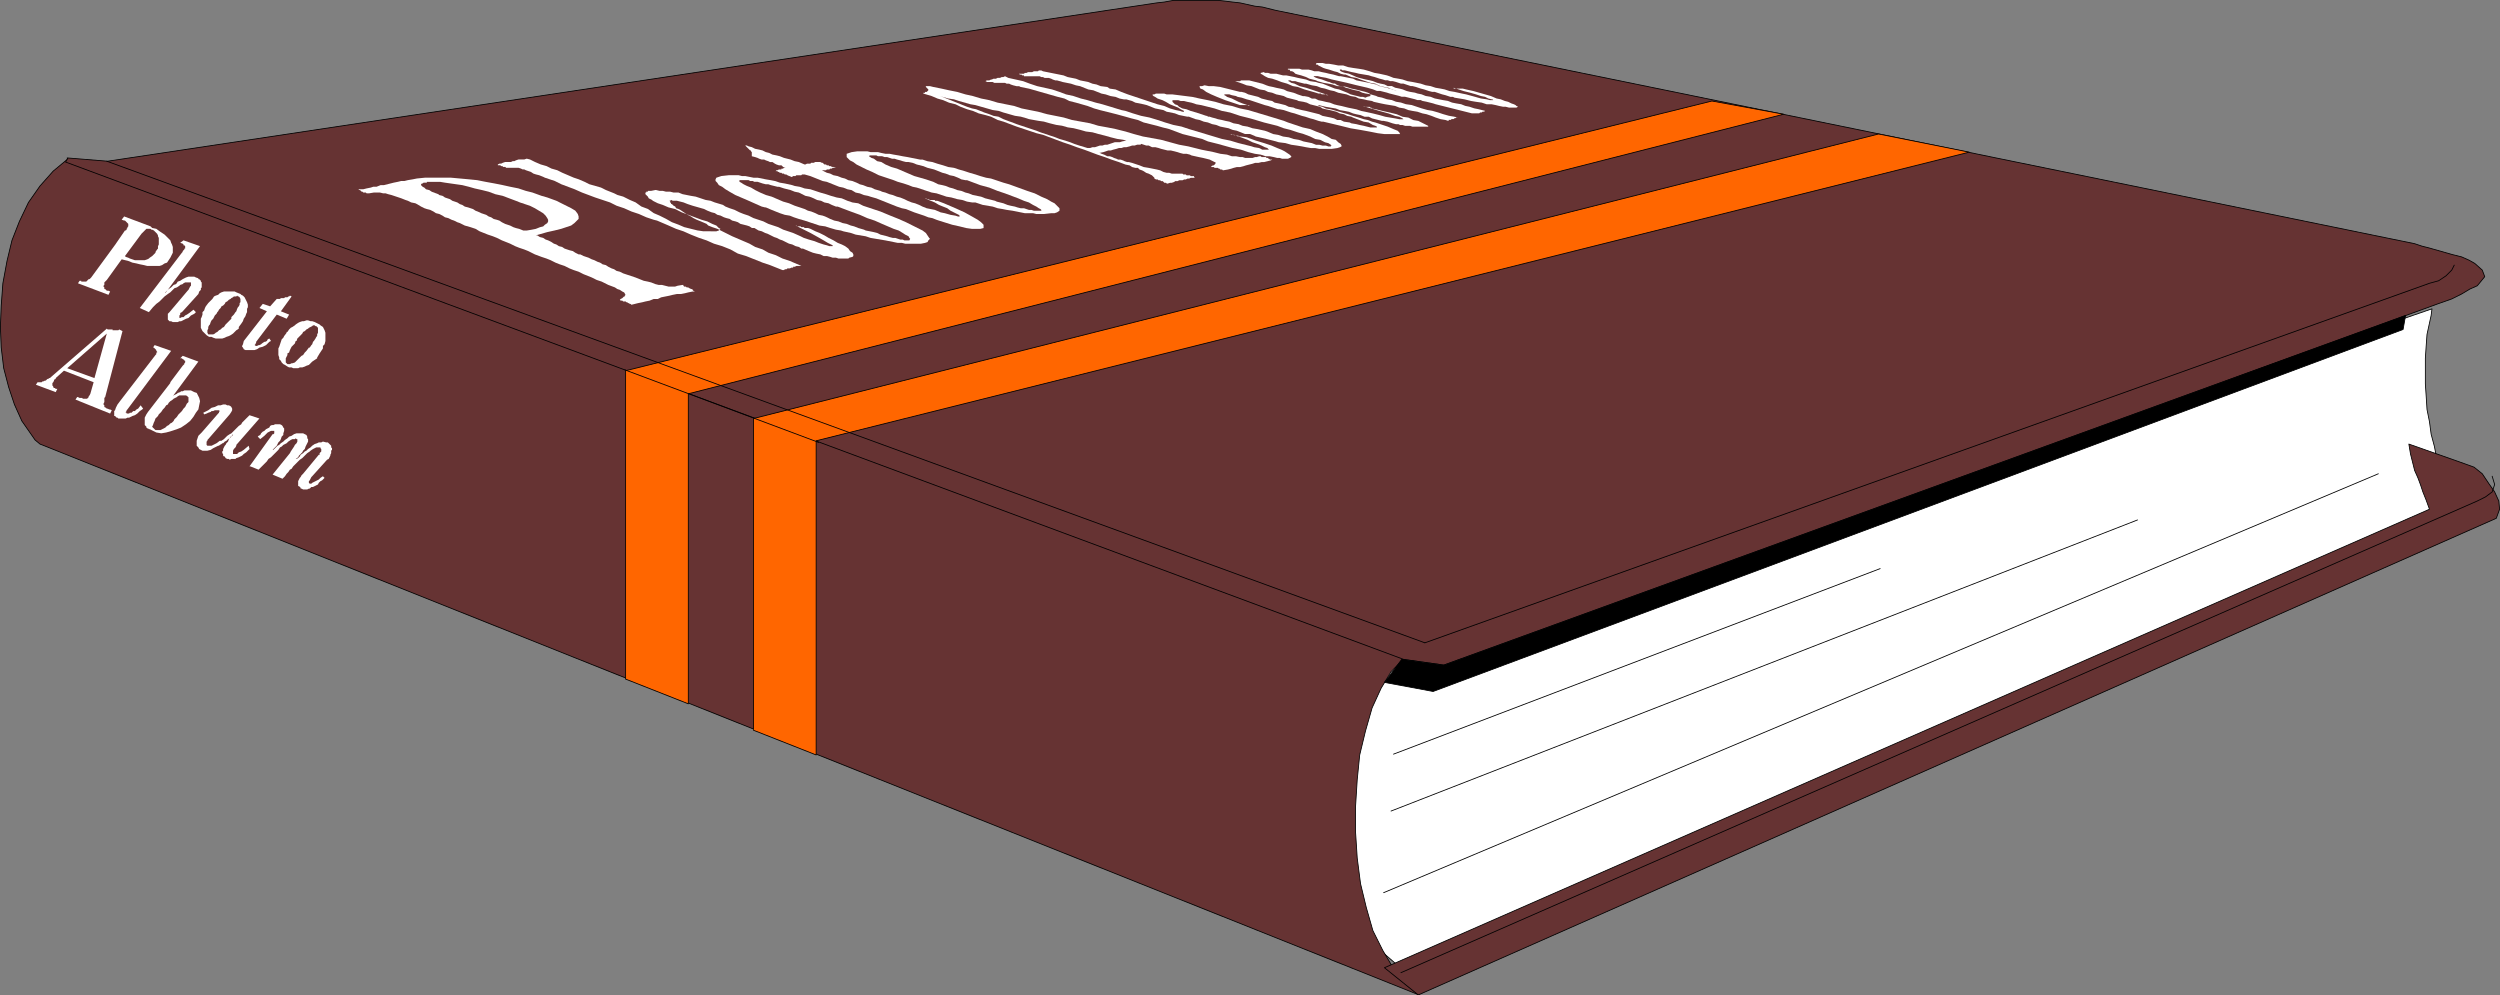 <?xml version="1.0" encoding="UTF-8" standalone="no"?>
<svg
   version="1.0"
   width="129.595mm"
   height="51.597mm"
   id="svg51"
   sodipodi:docname="Book - Photography.wmf"
   xmlns:inkscape="http://www.inkscape.org/namespaces/inkscape"
   xmlns:sodipodi="http://sodipodi.sourceforge.net/DTD/sodipodi-0.dtd"
   xmlns="http://www.w3.org/2000/svg"
   xmlns:svg="http://www.w3.org/2000/svg">
  <rect width="100%" height="100%" fill="#808080" stroke="none"/>
  <sodipodi:namedview
     id="namedview51"
     pagecolor="#ffffff"
     bordercolor="#000000"
     borderopacity="0.25"
     inkscape:showpageshadow="2"
     inkscape:pageopacity="0.0"
     inkscape:pagecheckerboard="0"
     inkscape:deskcolor="#d1d1d1"
     inkscape:document-units="mm" />
  <defs
     id="defs1">
    <pattern
       id="WMFhbasepattern"
       patternUnits="userSpaceOnUse"
       width="6"
       height="6"
       x="0"
       y="0" />
  </defs>
  <path
     style="fill:#ffffff;fill-opacity:1;fill-rule:evenodd;stroke:none"
     d="m 278.356,128.689 198.121,-68.182 -0.162,1.293 -0.808,3.716 -0.162,2.262 -0.162,2.424 v 2.585 2.424 l 0.162,2.424 0.162,2.585 0.485,2.424 0.323,2.424 0.646,2.424 0.485,2.585 0.808,2.424 0.808,2.424 0.808,2.424 0.97,2.424 -205.555,90.64 -47.995,-41.846 51.066,-19.711 v 0 z"
     id="path1" />
  <path
     style="fill:none;stroke:#000000;stroke-width:0.162px;stroke-linecap:round;stroke-linejoin:round;stroke-miterlimit:4;stroke-dasharray:none;stroke-opacity:1"
     d="m 278.356,128.689 198.121,-68.182 -0.162,1.293 -0.808,3.716 -0.162,2.262 -0.162,2.424 v 2.585 2.424 l 0.162,2.424 0.162,2.585 0.485,2.424 0.323,2.424 0.646,2.424 0.485,2.585 0.808,2.424 0.808,2.424 0.808,2.424 0.97,2.424 -205.555,90.64 -47.995,-41.846 51.066,-19.711 v 0"
     id="path2" />
  <path
     style="fill:#663333;fill-opacity:1;fill-rule:evenodd;stroke:none"
     d="m 13.17,31.102 261.953,97.749 -1.131,1.293 -1.454,1.454 -1.939,3.231 -1.778,3.878 -1.293,4.524 -1.131,4.685 -0.485,4.847 -0.323,5.17 v 5.17 l 0.323,5.009 0.646,5.009 1.131,4.685 1.293,4.524 1.939,3.878 2.101,3.555 2.262,2.908 2.747,2.262 L 7.838,87.005 6.868,86.197 4.282,82.481 2.828,79.249 1.697,75.856 0.727,72.14 0.242,68.101 0.081,64.062 0.242,59.861 0.566,55.499 1.374,51.136 2.343,47.097 3.798,43.381 5.575,39.665 7.838,36.434 10.423,33.525 13.332,31.102 v 0 z"
     id="path3" />
  <path
     style="fill:none;stroke:#000000;stroke-width:0.162px;stroke-linecap:round;stroke-linejoin:round;stroke-miterlimit:4;stroke-dasharray:none;stroke-opacity:1"
     d="m 13.17,31.102 261.953,97.749 -1.131,1.293 -1.454,1.454 -1.939,3.231 -1.778,3.878 -1.293,4.524 -1.131,4.685 -0.485,4.847 -0.323,5.17 v 5.17 l 0.323,5.009 0.646,5.009 1.131,4.685 1.293,4.524 1.939,3.878 2.101,3.555 2.262,2.908 2.747,2.262 L 7.838,87.005 6.868,86.197 4.282,82.481 2.828,79.249 1.697,75.856 0.727,72.14 0.242,68.101 0.081,64.062 0.242,59.861 0.566,55.499 1.374,51.136 2.343,47.097 3.798,43.381 5.575,39.665 7.838,36.434 10.423,33.525 13.332,31.102 v 0"
     id="path4" />
  <path
     style="fill:#663333;fill-opacity:1;fill-rule:evenodd;stroke:none"
     d="m 13.17,30.94 7.918,0.646 205.555,-31.021 1.454,-0.162 1.778,-0.323 h 1.454 1.616 1.616 1.293 1.616 1.293 l 1.454,0.162 1.293,0.162 1.454,0.162 1.454,0.323 1.454,0.323 1.454,0.162 1.293,0.323 1.293,0.323 223.169,45.724 1.454,0.485 1.293,0.323 2.262,0.646 2.262,0.646 1.939,0.485 1.454,0.646 1.131,0.646 1.454,1.293 0.485,1.293 -1.454,1.777 -1.454,0.646 -1.616,0.969 -1.939,0.969 -2.747,0.969 -194.728,70.767 -7.918,-1.131 -262.115,-97.426 0.485,-0.808 v 0 z"
     id="path5" />
  <path
     style="fill:none;stroke:#000000;stroke-width:0.162px;stroke-linecap:round;stroke-linejoin:round;stroke-miterlimit:4;stroke-dasharray:none;stroke-opacity:1"
     d="m 13.17,30.94 7.918,0.646 205.555,-31.021 1.454,-0.162 1.778,-0.323 h 1.454 1.616 1.616 1.293 1.616 1.293 l 1.454,0.162 1.293,0.162 1.454,0.162 1.454,0.323 1.454,0.323 1.454,0.162 1.293,0.323 1.293,0.323 223.169,45.724 1.454,0.485 1.293,0.323 2.262,0.646 2.262,0.646 1.939,0.485 1.454,0.646 1.131,0.646 1.454,1.293 0.485,1.293 -1.454,1.777 -1.454,0.646 -1.616,0.969 -1.939,0.969 -2.747,0.969 -194.728,70.767 -7.918,-1.131 -262.115,-97.426 0.485,-0.808 v 0"
     id="path6" />
  <path
     style="fill:#663333;fill-opacity:1;fill-rule:evenodd;stroke:none"
     d="m 277.871,194.932 211.211,-93.387 0.646,-1.777 -0.162,-1.616 -0.808,-1.777 -1.131,-1.616 -1.293,-1.939 -1.616,-1.293 -1.778,-0.646 -10.989,-3.878 0.323,1.939 0.485,1.939 0.323,1.293 0.646,1.454 0.485,1.293 0.485,1.454 0.646,1.616 0.646,1.777 -204.747,89.832 z"
     id="path7" />
  <path
     style="fill:none;stroke:#000000;stroke-width:0.162px;stroke-linecap:round;stroke-linejoin:round;stroke-miterlimit:4;stroke-dasharray:none;stroke-opacity:1"
     d="m 277.871,194.932 211.211,-93.387 0.646,-1.777 -0.162,-1.616 -0.808,-1.777 -1.131,-1.616 -1.293,-1.939 -1.616,-1.293 -1.778,-0.646 -10.989,-3.878 0.323,1.939 0.485,1.939 0.323,1.293 0.646,1.454 0.485,1.293 0.485,1.454 0.646,1.616 0.646,1.777 -204.747,89.832 6.626,5.332 v 0"
     id="path8" />
  <path
     style="fill:none;stroke:#000000;stroke-width:0.162px;stroke-linecap:round;stroke-linejoin:round;stroke-miterlimit:4;stroke-dasharray:none;stroke-opacity:1"
     d="m 279.164,125.943 196.829,-70.444 1.778,-0.485 1.454,-0.969 1.131,-1.131 0.485,-0.969"
     id="path9" />
  <path
     style="fill:none;stroke:#000000;stroke-width:0.162px;stroke-linecap:round;stroke-linejoin:round;stroke-miterlimit:4;stroke-dasharray:none;stroke-opacity:1"
     d="m 488.274,93.306 0.485,1.616 -0.485,1.454 -1.293,0.969 -1.616,0.808 -210.888,92.417"
     id="path10" />
  <path
     style="fill:#000000;fill-opacity:1;fill-rule:evenodd;stroke:none"
     d="m 274.639,129.174 8.242,1.131 188.425,-68.505 -0.485,2.747 -190.041,70.929 -9.534,-1.777 z"
     id="path11" />
  <path
     style="fill:none;stroke:#000000;stroke-width:0.162px;stroke-linecap:round;stroke-linejoin:round;stroke-miterlimit:4;stroke-dasharray:none;stroke-opacity:1"
     d="m 274.639,129.174 8.242,1.131 188.425,-68.505 -0.485,2.747 -190.041,70.929 -9.534,-1.777 3.394,-4.524 v 0"
     id="path12" />
  <path
     style="fill:none;stroke:#000000;stroke-width:0.162px;stroke-linecap:round;stroke-linejoin:round;stroke-miterlimit:4;stroke-dasharray:none;stroke-opacity:1"
     d="M 271.084,174.898 465.973,92.821"
     id="path13" />
  <path
     style="fill:none;stroke:#000000;stroke-width:0.162px;stroke-linecap:round;stroke-linejoin:round;stroke-miterlimit:4;stroke-dasharray:none;stroke-opacity:1"
     d="M 272.538,158.903 418.786,101.869"
     id="path14" />
  <path
     style="fill:none;stroke:#000000;stroke-width:0.162px;stroke-linecap:round;stroke-linejoin:round;stroke-miterlimit:4;stroke-dasharray:none;stroke-opacity:1"
     d="m 273.023,147.754 95.344,-36.353"
     id="path15" />
  <path
     style="fill:#ffffff;fill-opacity:1;fill-rule:evenodd;stroke:none"
     d="m 283.688,23.67 -0.485,-0.162 -0.97,-0.162 -0.97,-0.323 -0.808,-0.323 -0.97,-0.323 -0.808,-0.162 -0.97,-0.323 -0.97,-0.162 -0.808,-0.162 -0.808,-0.323 -0.97,-0.162 -0.808,-0.323 -0.97,-0.162 -0.97,-0.162 -0.808,-0.162 -1.454,-0.323 -0.323,-0.162 -0.97,-0.162 -0.646,-0.162 -0.97,-0.162 -0.646,-0.323 -0.97,-0.162 -0.808,-0.323 -0.808,-0.162 -0.808,-0.162 -0.808,-0.323 -0.808,-0.162 -0.97,-0.323 -0.808,-0.162 -0.808,-0.323 -0.97,-0.162 -1.131,-0.323 h -0.323 l -0.646,-0.162 -0.646,-0.162 -0.485,-0.162 h -0.646 l -0.323,-0.162 h -0.323 l -0.162,0.162 h 0.162 l 0.485,0.323 0.646,0.162 0.97,0.485 1.293,0.323 1.454,0.485 2.909,0.969 v 0 h -0.162 -0.162 l -0.162,-0.162 v 0 h -0.162 -0.162 -0.162 -0.162 v 0 h -0.162 l -0.162,-0.162 v 0 h -0.162 -0.162 -0.162 l -0.485,-0.162 -1.131,-0.323 -1.131,-0.323 -1.293,-0.485 -0.97,-0.162 -1.131,-0.485 -1.131,-0.323 -0.808,-0.323 -0.97,-0.323 -0.808,-0.162 -0.646,-0.323 -0.485,-0.323 -0.323,-0.162 v 0 -0.162 l 0.646,-0.162 0.162,0.162 h 0.323 0.323 l 0.485,0.162 h 0.646 0.485 l 0.646,0.162 0.646,0.162 h 0.646 l 0.808,0.162 0.808,0.162 0.646,0.162 0.808,0.162 0.808,0.162 0.808,0.323 1.131,0.162 0.485,0.162 0.808,0.162 0.808,0.323 0.808,0.323 0.808,0.323 0.808,0.162 0.808,0.323 0.808,0.323 0.646,0.323 0.646,0.162 0.646,0.162 0.646,0.162 h 0.485 l 0.485,0.162 0.323,-0.162 0.646,-0.162 v -0.162 -0.162 l -0.162,-0.162 -0.323,-0.162 -0.485,-0.162 -0.646,-0.162 -0.646,-0.162 -0.646,-0.162 -0.808,-0.162 -0.97,-0.323 -0.808,-0.162 h -0.97 l -0.97,-0.323 -0.808,-0.162 -0.97,-0.162 -1.131,-0.323 -0.323,-0.162 -0.646,-0.162 -0.646,-0.162 -0.646,-0.323 -0.485,-0.162 -0.485,-0.162 -0.646,-0.162 -0.485,-0.162 -0.323,-0.323 -0.323,-0.162 h -0.323 l -0.162,-0.323 h -0.162 -0.162 v -0.162 h 0.323 0.162 0.323 0.485 0.323 0.646 l 0.485,0.162 h 0.646 0.646 l 0.646,0.162 0.485,0.162 h 0.808 l 0.646,0.162 0.808,0.162 0.646,0.162 0.808,0.162 1.131,0.323 h 0.323 l 0.808,0.162 0.808,0.162 0.808,0.162 0.646,0.323 0.808,0.162 0.808,0.162 0.808,0.162 0.646,0.162 0.808,0.162 0.646,0.323 0.646,0.162 0.808,0.162 0.485,0.162 0.646,0.162 0.808,0.323 h 0.162 0.162 v 0 h -0.323 l -0.323,-0.162 -0.646,-0.162 -0.646,-0.323 -0.808,-0.162 -0.808,-0.162 -0.97,-0.485 -0.97,-0.162 -0.97,-0.323 -0.97,-0.323 -0.808,-0.323 -0.97,-0.162 -1.131,-0.485 h -0.323 l -0.646,-0.162 -0.646,-0.323 -0.646,-0.162 -0.485,-0.162 -0.485,-0.162 -0.646,-0.162 -0.485,-0.162 -0.323,-0.162 -0.323,-0.162 -0.323,-0.162 -0.162,-0.162 h -0.323 v -0.162 0 l 0.162,-0.162 h 0.162 0.323 0.646 l 0.646,0.162 h 0.646 l 0.97,0.162 0.808,0.162 h 0.97 l 0.97,0.323 0.97,0.162 1.131,0.162 0.97,0.162 1.131,0.323 0.97,0.323 0.97,0.162 1.454,0.323 0.485,0.162 0.808,0.323 0.97,0.162 0.808,0.162 0.97,0.323 0.97,0.162 0.808,0.162 0.808,0.162 0.97,0.323 0.97,0.162 0.97,0.323 0.97,0.162 0.808,0.162 0.97,0.323 0.97,0.162 1.454,0.323 0.808,0.162 1.778,0.485 1.131,0.323 1.131,0.162 0.646,0.162 h 0.485 0.162 l -0.162,-0.162 h -0.162 l -0.646,-0.162 -0.646,-0.323 -0.808,-0.162 -0.97,-0.323 -1.131,-0.323 -1.293,-0.323 -1.939,-0.646 v 0.162 h 0.162 v 0 h 0.162 v 0 h 0.162 0.162 v 0 h 0.162 0.162 v 0 h 0.162 0.162 0.162 0.162 0.162 l 0.646,0.162 1.454,0.323 1.131,0.323 1.131,0.323 1.131,0.323 1.131,0.485 0.808,0.162 0.808,0.323 0.646,0.162 0.646,0.323 0.485,0.162 0.323,0.162 0.162,0.162 0.323,0.162 v 0 l -0.323,0.162 v 0 h -0.323 -0.323 -0.485 -0.323 l -0.646,-0.162 h -0.485 l -0.808,-0.162 -0.646,-0.162 -0.808,-0.162 h -0.97 l -0.97,-0.323 -1.131,-0.162 -0.97,-0.162 -1.293,-0.323 -1.939,-0.323 -0.323,-0.162 h -0.485 l -0.485,-0.162 -0.485,-0.162 -0.646,-0.162 -0.485,-0.162 -0.485,-0.162 -0.485,-0.162 h -0.485 l -0.646,-0.162 -0.485,-0.162 -0.485,-0.162 -0.646,-0.162 -0.485,-0.162 -0.485,-0.162 -0.646,-0.162 h -0.323 l -0.485,-0.162 -0.485,-0.162 -0.485,-0.162 h -0.485 l -0.485,-0.162 -0.485,-0.162 -0.646,-0.162 h -0.485 l -0.485,-0.162 h -0.485 l -0.485,-0.162 -0.646,-0.162 -0.485,-0.162 -0.485,-0.162 -0.646,-0.162 -0.485,-0.162 -0.97,-0.162 -0.97,-0.162 -0.646,-0.162 -0.808,-0.162 -0.646,-0.162 -0.646,-0.162 h -0.485 l -0.162,-0.162 h -0.323 v 0.162 l 0.162,0.162 0.323,0.162 0.485,0.162 0.808,0.162 1.454,0.646 0.485,0.162 0.646,0.162 0.646,0.162 0.808,0.162 0.646,0.162 0.808,0.323 0.646,0.162 0.808,0.162 0.646,0.323 h 0.808 l 0.646,0.323 0.808,0.162 0.646,0.162 0.808,0.323 0.646,0.162 0.97,0.162 0.485,0.162 0.808,0.162 0.808,0.323 0.97,0.162 0.808,0.323 0.808,0.162 0.808,0.162 0.97,0.162 0.808,0.323 0.808,0.162 0.97,0.162 0.808,0.323 0.808,0.162 0.97,0.323 0.808,0.162 1.293,0.323 v 0 l -0.162,0.162 h -0.162 -0.162 l -0.162,0.162 h -0.162 -0.162 l -0.162,0.162 v 0 h -0.162 -0.162 -0.162 -0.162 v 0 h -0.323 -0.162 -0.323 l -0.646,-0.162 -0.646,-0.162 -0.646,-0.162 -0.646,-0.162 -0.646,-0.162 -0.646,-0.162 -0.646,-0.162 -0.646,-0.162 -0.646,-0.162 -0.646,-0.162 -0.646,-0.162 -0.485,-0.162 -0.646,-0.162 -0.646,-0.162 -0.808,-0.162 -0.323,-0.162 h -0.646 l -0.485,-0.162 -0.646,-0.162 -0.646,-0.162 -0.646,-0.162 h -0.646 l -0.485,-0.162 -0.646,-0.162 -0.646,-0.162 -0.646,-0.162 -0.485,-0.162 -0.646,-0.162 -0.646,-0.162 h -0.646 l -0.808,-0.323 -1.131,-0.323 -2.101,-0.485 -1.939,-0.485 -1.454,-0.323 -1.454,-0.323 -1.131,-0.323 -0.97,-0.162 -0.646,-0.162 h -0.485 -0.162 -0.162 l 0.162,0.162 0.323,0.162 0.485,0.162 0.646,0.162 1.293,0.485 h 0.162 l 0.323,0.162 0.485,0.162 h 0.323 l 0.485,0.323 0.485,0.162 h 0.485 l 0.646,0.323 0.646,0.162 0.485,0.162 0.646,0.162 0.808,0.162 0.646,0.323 0.646,0.162 0.97,0.162 1.131,0.323 0.323,0.162 0.808,0.162 0.97,0.323 0.97,0.162 0.808,0.323 0.97,0.162 0.97,0.323 1.131,0.162 0.97,0.323 0.97,0.323 1.131,0.323 0.97,0.162 1.131,0.323 0.97,0.323 1.131,0.323 1.778,0.323 h -0.162 v 0 h -0.162 l -0.162,0.162 h -0.162 v 0 l -0.162,0.162 h -0.162 -0.162 -0.162 v 0.162 h -0.162 -0.162 -0.162 v 0.162 h -0.162 z"
     id="path16" />
  <path
     style="fill:#ffffff;fill-opacity:1;fill-rule:evenodd;stroke:none"
     d="m 241.996,15.915 h 0.162 v 0 h 0.162 0.162 0.162 0.162 0.162 l 0.162,-0.162 h 0.162 0.162 v 0 h 0.323 v 0 h 0.162 0.162 0.162 0.485 l 0.646,0.162 0.646,0.162 0.646,0.162 0.646,0.162 0.808,0.323 0.485,0.162 0.808,0.162 0.646,0.162 0.808,0.162 0.646,0.162 0.646,0.323 0.646,0.162 0.646,0.162 0.808,0.323 0.97,0.323 h 0.323 l 0.808,0.162 0.646,0.323 h 0.646 l 0.646,0.323 0.808,0.162 0.646,0.162 0.808,0.162 0.808,0.323 0.646,0.162 0.808,0.162 0.646,0.162 0.646,0.162 0.808,0.162 0.808,0.162 0.97,0.323 0.808,0.162 1.454,0.323 1.293,0.323 1.131,0.323 0.97,0.162 0.97,0.162 0.808,0.162 h 0.485 0.323 v 0 l -0.162,-0.162 -0.646,-0.323 -0.808,-0.162 -1.293,-0.485 -1.778,-0.485 -3.232,-0.969 h 0.162 v 0 l 0.162,0.162 h 0.162 0.162 0.162 v 0 0 h 0.323 v 0 h 0.162 l 0.162,0.162 v 0 h 0.162 l 0.162,0.162 v 0 l 0.808,0.162 1.293,0.323 1.454,0.323 1.293,0.323 1.131,0.485 1.131,0.162 0.97,0.485 0.97,0.162 0.646,0.323 0.646,0.323 0.323,0.162 0.323,0.162 v 0.162 h -0.162 -0.485 -0.97 -0.323 -0.162 -0.323 -0.485 -0.162 l -0.485,-0.162 h -0.485 -0.485 l -0.485,-0.162 h -0.485 l -0.323,-0.162 h -0.485 l -0.646,-0.162 -0.485,-0.162 -0.485,-0.162 -0.808,-0.162 h -0.323 l -0.646,-0.162 -0.646,-0.162 -0.646,-0.162 -0.646,-0.323 h -0.808 l -0.808,-0.323 -0.808,-0.162 -0.646,-0.162 -0.808,-0.323 -0.808,-0.162 -0.97,-0.162 -0.808,-0.323 -0.97,-0.162 -0.97,-0.162 -1.293,-0.323 h -0.162 -0.162 v 0 l 0.323,0.162 0.646,0.162 0.646,0.323 0.97,0.162 1.131,0.323 1.131,0.323 1.131,0.323 0.97,0.323 1.131,0.323 0.97,0.323 0.808,0.162 0.808,0.323 0.646,0.162 0.97,0.323 1.454,0.485 1.131,0.485 0.808,0.323 0.323,0.323 0.162,0.323 h -0.323 -0.646 -0.97 -1.131 l -1.293,-0.162 -1.616,-0.323 -1.778,-0.323 -1.939,-0.323 -1.939,-0.485 -3.394,-0.808 h -0.323 l -0.646,-0.162 -0.485,-0.162 -0.485,-0.162 -0.646,-0.162 -0.485,-0.162 -0.485,-0.162 -0.646,-0.162 -0.485,-0.162 -0.485,-0.162 -0.485,-0.162 -0.646,-0.162 -0.485,-0.162 -0.485,-0.162 -0.485,-0.162 -0.808,-0.162 h -0.323 l -0.485,-0.162 -0.485,-0.162 -0.485,-0.162 -0.485,-0.162 -0.646,-0.162 -0.485,-0.162 -0.485,-0.162 -0.485,-0.162 -0.485,-0.162 -0.485,-0.162 -0.485,-0.162 -0.646,-0.162 -0.485,-0.162 -0.485,-0.162 -0.808,-0.162 -0.323,-0.162 -0.808,-0.162 -0.485,-0.162 h -0.485 -0.323 -0.162 v 0 0.162 l 0.323,0.162 0.162,0.162 0.485,0.162 0.485,0.162 0.646,0.323 0.646,0.323 0.808,0.323 1.454,0.485 v 0 h -0.162 -0.162 l -0.162,-0.162 h -0.162 v 0 h -0.162 -0.162 -0.162 v 0 h -0.162 -0.162 v 0 h -0.162 -0.162 -0.162 l -0.97,-0.323 -1.939,-0.646 -1.616,-0.646 -1.131,-0.485 -0.97,-0.485 -0.646,-0.485 -0.485,-0.162 -0.162,-0.323 v -0.162 h 0.485 l 0.485,-0.162 0.808,0.162 h 0.97 l 1.293,0.162 1.293,0.323 2.586,0.646 h 0.323 l 0.646,0.162 0.646,0.323 0.646,0.162 0.646,0.162 0.646,0.162 0.646,0.323 0.646,0.162 0.646,0.162 0.808,0.162 0.485,0.323 0.808,0.162 0.646,0.162 0.646,0.162 0.646,0.323 0.97,0.162 0.323,0.162 0.646,0.162 0.646,0.162 0.808,0.162 0.646,0.162 0.646,0.162 0.646,0.162 0.646,0.162 0.646,0.323 0.808,0.162 0.808,0.162 0.646,0.162 0.646,0.323 h 0.646 l 0.646,0.323 1.131,0.162 0.323,0.162 0.97,0.162 0.646,0.162 0.808,0.162 0.646,0.162 0.646,0.162 h 0.485 0.485 0.323 v 0 -0.162 l -0.323,-0.162 -0.485,-0.162 -0.808,-0.485 -0.97,-0.162 -2.101,-0.808 -0.323,-0.162 -0.808,-0.162 -0.646,-0.323 -0.808,-0.162 -0.646,-0.323 -0.646,-0.162 -0.646,-0.162 -0.808,-0.162 -0.646,-0.162 -0.485,-0.323 -0.646,-0.162 -0.646,-0.162 -0.646,-0.162 -0.646,-0.323 -0.646,-0.162 -0.97,-0.162 -0.323,-0.162 -0.646,-0.162 -0.646,-0.162 -0.646,-0.162 -0.646,-0.323 -0.646,-0.162 -0.808,-0.162 -0.808,-0.323 -0.808,-0.162 -0.646,-0.323 -0.97,-0.162 -0.808,-0.323 -0.808,-0.323 -0.97,-0.162 -0.808,-0.323 -1.454,-0.485 z"
     id="path17" />
  <path
     style="fill:#ffffff;fill-opacity:1;fill-rule:evenodd;stroke:none"
     d="m 220.665,19.469 h -0.485 l -0.808,-0.162 -0.808,-0.323 -0.97,-0.162 -0.97,-0.323 -0.808,-0.162 -0.808,-0.323 -0.808,-0.323 -0.97,-0.162 -0.808,-0.323 -0.808,-0.323 -0.808,-0.162 -0.97,-0.323 -0.808,-0.162 -0.808,-0.162 -1.131,-0.323 h -0.323 l -0.485,-0.162 -0.323,-0.162 -0.485,-0.162 h -0.323 -0.485 l -0.323,-0.162 h -0.323 l -0.323,-0.162 h -0.323 -0.323 -0.323 -0.162 -0.485 -0.323 -0.485 v 0 h -0.162 -0.162 v 0 h -0.162 -0.162 v -0.162 h -0.162 v 0 h -0.162 l -0.162,-0.162 v 0 h -0.162 v 0 h -0.162 l -0.162,-0.162 h 0.162 0.323 0.162 0.323 l 0.162,-0.162 h 0.323 l 0.323,-0.162 h 0.162 0.323 0.323 l 0.323,-0.162 h 0.323 0.162 0.323 l 0.162,-0.162 h 0.485 l 0.323,0.162 0.808,0.162 0.808,0.162 0.808,0.162 0.808,0.162 0.808,0.162 0.808,0.323 0.808,0.162 0.808,0.162 0.808,0.323 0.808,0.162 0.808,0.162 0.808,0.323 0.808,0.162 0.808,0.323 1.293,0.162 0.485,0.323 1.131,0.162 1.131,0.485 1.293,0.485 1.454,0.485 1.454,0.485 1.454,0.485 1.454,0.485 1.293,0.323 1.131,0.485 1.131,0.323 0.808,0.162 0.485,0.162 h 0.323 v -0.162 l -0.646,-0.323 -0.485,-0.323 -0.808,-0.323 -0.808,-0.323 -0.808,-0.485 -0.646,-0.323 -0.485,-0.162 -0.485,-0.162 -0.485,-0.323 -0.323,-0.162 -0.162,-0.162 v 0 -0.162 h 0.323 l 0.323,-0.162 h 0.485 1.131 l 0.485,0.162 h 1.131 l 1.293,0.162 1.293,0.162 1.293,0.162 1.454,0.323 1.616,0.323 1.454,0.323 1.616,0.485 1.616,0.323 1.616,0.485 1.616,0.323 1.616,0.485 1.616,0.485 1.616,0.485 2.101,0.646 0.808,0.323 1.454,0.485 1.454,0.485 1.454,0.323 1.131,0.485 1.293,0.485 0.97,0.485 0.808,0.485 0.808,0.162 0.485,0.485 0.485,0.323 0.162,0.323 v 0.162 l -0.323,0.162 -0.485,0.162 -1.131,0.162 h -0.162 -0.485 -0.485 -0.646 -0.646 l -0.808,-0.162 h -0.808 l -0.97,-0.162 -0.808,-0.162 -0.97,-0.162 -1.131,-0.162 -1.131,-0.323 -1.293,-0.162 -1.131,-0.323 -1.293,-0.323 -2.101,-0.485 -0.323,-0.162 -0.808,-0.323 h -0.97 l -0.808,-0.323 -0.808,-0.323 -0.808,-0.162 -0.808,-0.323 -0.808,-0.162 -0.808,-0.162 -0.808,-0.323 -0.808,-0.162 -0.808,-0.323 -0.808,-0.162 -0.808,-0.323 -0.808,-0.162 -1.293,-0.485 h -0.323 l -0.808,-0.162 -0.808,-0.162 -0.808,-0.323 -0.808,-0.162 -0.808,-0.162 -0.646,-0.323 -0.808,-0.162 -0.808,-0.162 -0.808,-0.323 -0.808,-0.323 -0.646,-0.162 -0.808,-0.162 -0.808,-0.162 -0.646,-0.323 z"
     id="path18" />
  <path
     style="fill:#ffffff;fill-opacity:1;fill-rule:evenodd;stroke:none"
     d="m 199.98,17.045 -0.323,-0.162 h -0.485 l -0.646,-0.162 -0.485,-0.162 -0.323,-0.162 h -0.485 l -0.323,-0.162 h -0.323 -0.485 -0.162 -0.323 -0.323 -0.323 -0.162 l -0.323,-0.162 h -0.323 -0.162 v 0 h -0.162 v 0 h -0.162 v 0 h -0.162 -0.162 v 0 l -0.162,-0.162 v 0 h -0.162 -0.162 v 0 h -0.162 v 0 0 h 0.323 l 0.323,-0.162 h 0.323 0.162 l 0.323,-0.162 h 0.162 l 0.323,-0.162 h 0.323 0.162 l 0.323,-0.162 h 0.323 0.162 l 0.323,-0.162 h 0.323 l 0.323,-0.162 0.646,0.323 1.454,0.323 1.454,0.323 1.293,0.485 1.454,0.485 1.454,0.323 1.454,0.323 1.454,0.485 1.293,0.485 1.454,0.323 1.454,0.485 1.293,0.323 1.616,0.485 1.293,0.323 1.616,0.485 2.101,0.646 0.808,0.162 1.454,0.485 1.616,0.485 1.616,0.323 1.616,0.485 1.454,0.485 1.616,0.485 1.616,0.323 1.454,0.485 1.616,0.485 1.616,0.485 1.616,0.485 1.616,0.485 1.616,0.323 1.616,0.485 2.586,0.646 0.485,0.162 0.97,0.162 0.646,0.323 h 0.646 0.485 0.162 v 0 l -0.162,-0.162 -0.162,-0.162 -0.485,-0.162 -0.646,-0.323 -0.808,-0.323 -0.97,-0.323 -0.97,-0.485 -1.293,-0.485 -2.101,-0.646 v 0 h 0.323 v 0 l 0.162,0.162 h 0.162 0.162 v 0 l 0.162,0.162 h 0.162 0.162 0.162 0.162 v 0.162 h 0.162 0.162 0.162 l 1.131,0.162 1.778,0.646 1.616,0.485 1.454,0.485 1.131,0.485 0.808,0.323 0.646,0.323 0.485,0.323 0.485,0.323 0.162,0.162 0.162,0.162 v 0.162 h -0.162 v 0.162 h -0.162 l -0.323,0.162 v 0 h -0.323 -0.162 -0.323 -0.323 l -0.485,-0.162 h -0.485 l -0.646,-0.162 -0.808,-0.162 h -0.808 l -0.97,-0.323 -1.131,-0.162 -1.293,-0.323 -1.454,-0.485 -1.616,-0.323 -2.909,-0.808 -0.646,-0.162 -1.293,-0.323 -1.131,-0.485 -1.293,-0.323 -1.293,-0.323 -1.293,-0.323 -1.293,-0.485 -1.293,-0.485 -1.293,-0.323 -1.131,-0.323 -1.293,-0.323 -1.293,-0.323 -1.131,-0.485 -1.293,-0.323 -1.131,-0.323 -1.778,-0.485 -0.646,-0.162 -1.293,-0.323 -1.293,-0.323 -1.131,-0.323 -1.293,-0.485 -1.131,-0.323 -1.131,-0.323 -1.293,-0.323 -0.97,-0.485 -1.293,-0.323 -1.131,-0.323 -1.131,-0.323 -1.131,-0.323 -1.131,-0.323 -1.131,-0.323 -1.616,-0.323 z"
     id="path19" />
  <path
     style="fill:#ffffff;fill-opacity:1;fill-rule:evenodd;stroke:none"
     d="M 180.911,18.338 V 18.176 h 0.323 v -0.162 h 0.162 v 0 h 0.162 l 0.162,-0.162 v 0 0 l 0.162,-0.162 v -0.162 0 l -0.162,-0.162 v 0 l -0.162,-0.162 -0.162,-0.162 v -0.162 0 h 0.162 v 0 h 0.162 v 0 0 0 h 0.162 v 0 0 h 0.162 v 0 h 0.162 l 0.646,0.162 1.616,0.323 1.454,0.323 1.616,0.323 1.616,0.485 1.454,0.323 1.616,0.485 1.616,0.323 1.616,0.485 1.616,0.323 1.616,0.323 1.454,0.485 1.616,0.323 1.616,0.323 1.778,0.485 2.424,0.485 0.808,0.162 1.616,0.485 1.778,0.323 1.778,0.323 1.616,0.485 1.778,0.323 1.616,0.323 1.939,0.485 1.616,0.485 1.778,0.485 1.778,0.323 1.778,0.323 1.778,0.485 1.778,0.485 1.778,0.323 2.586,0.646 0.808,0.162 1.616,0.323 1.293,0.323 1.293,0.162 0.97,0.323 h 0.808 l 0.808,0.162 h 0.485 l 0.485,0.162 h 0.485 0.485 0.162 0.323 l 0.485,-0.162 h 0.323 l 0.485,-0.162 h 0.162 0.162 l 0.162,0.162 h 0.162 0.162 0.162 0.162 0.162 l 0.162,0.162 h 0.162 0.162 v 0.162 h 0.162 l 0.162,0.162 h 0.162 0.323 l -0.323,0.162 -0.646,0.162 -0.646,0.162 h -0.485 l -0.646,0.162 h -0.646 l -0.485,0.162 -0.646,0.162 -0.646,0.162 -0.485,0.162 -0.646,0.162 h -0.646 l -0.646,0.162 -0.485,0.162 -0.646,0.162 -0.97,0.162 v 0 l -0.162,-0.162 v 0 h -0.162 -0.162 l -0.162,-0.162 h -0.162 l -0.162,-0.162 h -0.162 -0.162 -0.162 -0.162 l -0.162,-0.162 h -0.162 -0.162 -0.162 v -0.162 l 0.323,-0.162 h 0.162 l 0.162,-0.162 0.162,-0.162 v 0 -0.162 -0.162 h -0.162 l -0.323,-0.162 -0.323,-0.162 -0.323,-0.162 -0.646,-0.162 -0.646,-0.162 -0.808,-0.162 -1.454,-0.323 -0.323,-0.162 -0.646,-0.162 h -0.646 l -0.646,-0.162 -0.485,-0.162 -0.646,-0.162 -0.646,-0.162 h -0.646 l -0.646,-0.162 -0.646,-0.162 -0.485,-0.162 -0.646,-0.162 h -0.646 l -0.646,-0.323 h -0.485 l -0.97,-0.323 -0.162,0.162 h -0.646 l -0.485,0.162 h -0.485 l -0.485,0.162 -0.646,0.162 h -0.485 l -0.485,0.162 h -0.485 l -0.485,0.162 -0.646,0.162 -0.485,0.162 h -0.485 l -0.485,0.162 -0.485,0.162 -0.808,0.162 h 0.162 l 0.323,0.162 0.485,0.162 0.323,0.162 0.323,0.162 h 0.485 l 0.485,0.162 0.323,0.162 0.485,0.162 0.323,0.162 h 0.485 l 0.485,0.162 0.323,0.162 0.485,0.162 h 0.323 l 0.646,0.162 0.485,0.162 0.97,0.323 0.808,0.323 0.97,0.162 0.808,0.162 0.808,0.162 0.646,0.162 0.646,0.323 0.646,0.162 h 0.485 l 0.485,0.162 h 0.485 0.485 0.323 0.323 0.323 0.162 l 0.162,0.162 h 0.162 0.323 l 0.162,0.162 v 0 h 0.323 0.162 0.162 l 0.162,0.162 h 0.162 v 0 h 0.162 0.323 v 0.162 h 0.162 l -0.162,0.162 h -0.323 -0.323 l -0.323,0.162 h -0.323 l -0.323,0.162 h -0.323 l -0.323,0.162 h -0.323 -0.323 l -0.323,0.162 h -0.485 l -0.162,0.162 -0.485,0.162 h -0.323 l -0.485,0.162 h -0.162 l -0.162,-0.162 v 0 h -0.323 l -0.162,-0.162 v 0 l -0.162,-0.162 h -0.162 -0.162 l -0.162,-0.162 h -0.162 -0.162 l -0.162,-0.162 h -0.162 -0.162 l -0.323,-0.162 v 0 0 -0.162 l -0.162,-0.162 -0.162,-0.162 -0.162,-0.162 -0.323,-0.162 -0.323,-0.162 -0.485,-0.162 -0.485,-0.323 -0.323,-0.162 -0.485,-0.162 -0.323,-0.323 h -0.485 l -0.646,-0.162 -0.485,-0.323 -0.808,-0.162 -1.293,-0.485 -1.454,-0.485 -1.293,-0.485 -1.454,-0.485 -1.293,-0.485 -1.293,-0.485 -1.454,-0.485 -1.293,-0.485 -1.454,-0.485 -1.293,-0.485 -1.293,-0.485 -1.293,-0.485 -1.293,-0.323 -1.454,-0.485 -1.939,-0.646 -0.485,-0.162 -1.293,-0.485 -1.293,-0.485 -1.131,-0.323 -1.293,-0.646 -1.131,-0.323 -1.293,-0.323 -1.131,-0.485 -1.131,-0.323 -1.293,-0.485 -0.97,-0.485 -1.293,-0.323 -1.131,-0.485 -1.131,-0.323 -1.131,-0.485 -1.616,-0.485 z"
     id="path20" />
  <path
     style="fill:#ffffff;fill-opacity:1;fill-rule:evenodd;stroke:none"
     d="m 175.901,35.626 -0.808,-0.323 -1.454,-0.485 -1.454,-0.485 -1.293,-0.646 -1.131,-0.485 -0.97,-0.485 -0.97,-0.485 -0.646,-0.485 -0.646,-0.323 -0.323,-0.323 -0.323,-0.323 v -0.323 -0.323 l 0.485,-0.162 0.485,-0.162 1.131,-0.162 h 0.323 0.485 0.485 0.646 l 0.646,0.162 h 0.646 0.808 l 0.646,0.162 0.808,0.162 h 0.808 l 0.808,0.162 0.97,0.162 0.808,0.162 0.97,0.162 0.808,0.162 1.616,0.323 h 0.485 l 0.97,0.323 0.97,0.162 0.97,0.323 1.131,0.323 0.97,0.323 1.131,0.162 0.97,0.323 1.131,0.323 0.97,0.323 1.131,0.323 0.97,0.323 1.131,0.323 0.97,0.162 0.97,0.323 1.454,0.485 1.131,0.323 1.778,0.646 1.778,0.646 1.454,0.485 1.293,0.646 1.131,0.485 0.808,0.485 0.646,0.323 0.485,0.485 0.485,0.485 v 0.162 0.323 l -0.485,0.323 -0.485,0.162 h -0.646 l -1.454,0.162 h -0.162 -0.646 -0.646 l -0.646,-0.162 h -0.808 -0.808 l -0.808,-0.162 -0.808,-0.162 -0.808,-0.162 -1.131,-0.162 -0.808,-0.162 -0.97,-0.162 -0.97,-0.323 -0.97,-0.162 -0.97,-0.162 -1.454,-0.485 h -0.646 l -0.97,-0.162 -0.97,-0.323 -0.97,-0.162 -1.131,-0.323 -0.97,-0.162 -0.97,-0.323 -0.97,-0.323 -0.97,-0.162 -0.97,-0.323 -0.97,-0.323 -0.97,-0.323 -0.808,-0.162 -0.808,-0.323 -0.97,-0.323 -1.131,-0.323 z"
     id="path21" />
  <path
     style="fill:#ffffff;fill-opacity:1;fill-rule:evenodd;stroke:none"
     d="m 154.085,32.879 h -0.162 l -0.485,-0.162 -0.323,-0.323 h -0.485 l -0.485,-0.162 -0.323,-0.162 -0.485,-0.323 h -0.485 l -0.323,-0.162 -0.485,-0.162 -0.323,-0.162 h -0.485 l -0.485,-0.162 -0.323,-0.162 -0.485,-0.162 -0.646,-0.162 v 0 -0.162 -0.162 0 -0.162 -0.162 -0.162 l -0.162,-0.162 v -0.162 h -0.162 l -0.162,-0.162 -0.162,-0.162 -0.162,-0.162 -0.162,-0.162 -0.323,-0.323 v 0 0 h 0.162 v 0 0 h 0.162 v 0 l 0.323,0.162 0.646,0.162 0.646,0.323 0.808,0.162 0.646,0.162 0.646,0.323 0.646,0.162 0.646,0.323 0.808,0.162 0.646,0.162 0.808,0.323 0.646,0.162 0.646,0.162 0.808,0.323 0.808,0.162 1.131,0.485 v 0 h 0.162 l 0.323,-0.162 v 0 h 0.162 0.323 0.162 l 0.162,-0.162 h 0.162 0.162 0.162 l 0.323,-0.162 v 0 h 0.162 0.162 0.323 v 0 h 0.323 l 0.323,0.162 h 0.162 l 0.162,0.162 0.162,0.162 h 0.323 l 0.162,0.162 h 0.162 0.162 l 0.162,0.162 h 0.323 l 0.162,0.162 h 0.162 0.162 l 0.485,0.162 h -0.162 -0.162 -0.162 -0.162 l -0.162,0.162 h -0.162 -0.162 l -0.162,0.162 h -0.162 -0.162 -0.162 l -0.162,0.162 h -0.323 -0.162 v 0 h -0.323 l 0.323,0.162 0.646,0.323 0.646,0.162 0.646,0.323 0.808,0.162 0.808,0.323 0.646,0.162 0.646,0.323 0.808,0.162 0.808,0.323 0.646,0.323 0.646,0.162 0.808,0.323 0.808,0.162 0.646,0.323 1.131,0.323 0.323,0.162 0.646,0.162 0.808,0.323 0.646,0.162 0.808,0.323 0.646,0.162 0.808,0.323 0.646,0.323 0.808,0.323 0.646,0.162 0.808,0.323 0.646,0.323 0.808,0.323 0.808,0.162 0.808,0.162 1.131,0.485 0.808,0.162 1.131,0.323 0.97,0.162 0.485,0.162 h 0.323 v -0.162 l -0.162,-0.162 -0.323,-0.162 -0.646,-0.323 -0.646,-0.323 -0.646,-0.485 -0.808,-0.323 -0.808,-0.323 -0.808,-0.485 -0.808,-0.323 -1.131,-0.485 v 0 h 0.162 l 0.323,0.162 v 0 h 0.162 l 0.323,0.162 v 0 h 0.162 0.162 0.162 0.162 0.162 0.162 v 0.162 h 0.162 0.323 l 1.293,0.485 2.262,0.969 1.778,0.808 1.454,0.808 1.131,0.646 0.646,0.485 0.485,0.485 v 0.323 0.323 l -0.646,0.162 h -0.646 -0.97 l -1.131,-0.162 -1.293,-0.323 -1.454,-0.323 -2.586,-0.808 -0.485,-0.162 -0.808,-0.323 -0.808,-0.162 -0.808,-0.323 -0.97,-0.323 -0.97,-0.323 -0.808,-0.323 -0.808,-0.323 -0.808,-0.162 -0.97,-0.323 -0.808,-0.323 -0.808,-0.323 -0.808,-0.323 -0.808,-0.323 -0.808,-0.323 -1.131,-0.323 -0.485,-0.162 -0.808,-0.162 -0.808,-0.323 -0.808,-0.162 -0.808,-0.485 -0.808,-0.162 -0.808,-0.323 -0.808,-0.162 -0.808,-0.323 -0.808,-0.323 -0.808,-0.323 -0.808,-0.162 -0.808,-0.323 -0.808,-0.323 -0.808,-0.323 -1.131,-0.323 h -0.162 -0.162 -0.162 l -0.162,0.162 h -0.162 -0.162 -0.162 -0.162 v 0 h -0.323 l -0.162,0.162 v 0 h -0.323 -0.162 v 0 l -0.162,0.162 h -0.162 l -0.323,-0.162 h -0.162 l -0.162,-0.162 h -0.162 l -0.162,-0.162 h -0.323 l -0.162,-0.162 h -0.162 -0.162 l -0.162,-0.162 h -0.323 l -0.162,-0.162 h -0.162 l -0.162,-0.162 h -0.323 v 0 l 0.162,-0.162 h 0.162 v 0 l 0.323,-0.162 v 0 h 0.162 0.162 0.162 v -0.162 h 0.162 0.162 l 0.162,-0.162 h 0.162 0.162 0.323 v 0 z"
     id="path22" />
  <path
     style="fill:#ffffff;fill-opacity:1;fill-rule:evenodd;stroke:none"
     d="m 149.884,40.634 -0.646,-0.162 -1.454,-0.646 -1.454,-0.646 -1.131,-0.485 -1.131,-0.485 -1.131,-0.646 -0.808,-0.485 -0.646,-0.485 -0.646,-0.323 -0.323,-0.485 -0.323,-0.323 v -0.323 l 0.162,-0.323 0.485,-0.162 0.485,-0.162 1.454,-0.162 h 0.162 0.485 0.646 0.646 l 0.646,0.162 h 0.646 l 0.808,0.162 0.808,0.162 h 0.808 l 0.808,0.162 0.808,0.162 0.97,0.162 0.808,0.162 0.97,0.323 0.97,0.162 1.454,0.323 0.485,0.162 0.97,0.162 0.97,0.323 1.131,0.162 0.97,0.323 0.97,0.323 1.131,0.323 0.97,0.323 1.131,0.323 0.97,0.162 1.131,0.485 0.97,0.323 1.131,0.162 0.97,0.485 0.97,0.323 1.454,0.485 0.97,0.323 1.939,0.808 1.616,0.646 1.454,0.646 1.293,0.646 0.97,0.485 0.97,0.485 0.646,0.485 0.323,0.485 0.323,0.485 0.162,0.162 -0.323,0.323 -0.162,0.323 -0.485,0.162 -0.808,0.162 h -1.454 -0.323 -0.646 -0.646 l -0.646,-0.162 h -0.808 l -0.808,-0.162 -0.808,-0.162 -0.808,-0.162 -0.97,-0.162 -0.97,-0.162 -0.97,-0.162 -0.97,-0.323 -0.97,-0.162 -0.97,-0.162 -0.97,-0.323 -1.454,-0.323 -0.485,-0.162 -0.97,-0.162 -1.131,-0.323 -0.97,-0.323 -1.131,-0.162 -0.97,-0.323 -0.97,-0.323 -0.97,-0.323 -1.131,-0.323 -0.97,-0.323 -0.808,-0.323 -0.97,-0.162 -0.97,-0.323 -0.808,-0.323 -0.808,-0.323 -1.131,-0.485 v 0 z"
     id="path23" />
  <path
     style="fill:#ffffff;fill-opacity:1;fill-rule:evenodd;stroke:none"
     d="m 139.865,45.32 h 0.485 l 0.485,-0.162 0.323,-0.323 -0.323,-0.162 -0.485,-0.485 -0.808,-0.323 -0.97,-0.485 -1.131,-0.323 -1.293,-0.485 -1.293,-0.485 -1.293,-0.485 -1.293,-0.646 -1.293,-0.323 -1.131,-0.485 -0.97,-0.323 -0.97,-0.485 -0.162,-0.162 -0.323,-0.162 -0.323,-0.162 -0.162,-0.323 -0.162,-0.162 -0.162,-0.162 -0.162,-0.162 v -0.162 -0.162 h 0.162 v -0.162 h 0.323 v -0.162 h 0.485 0.162 l 0.808,-0.162 h 0.162 l 0.646,0.162 h 0.646 l 0.646,0.162 h 0.808 l 0.646,0.162 h 0.97 l 0.808,0.323 0.808,0.162 0.808,0.162 0.97,0.162 0.97,0.323 0.97,0.323 0.97,0.162 0.808,0.323 1.616,0.485 0.485,0.323 0.808,0.323 0.97,0.323 0.97,0.485 0.808,0.323 0.97,0.323 0.97,0.485 0.97,0.323 0.97,0.323 0.97,0.485 0.97,0.323 0.97,0.323 0.97,0.485 0.97,0.323 0.97,0.323 1.454,0.646 0.646,0.323 0.97,0.323 1.131,0.323 0.808,0.323 0.97,0.323 0.646,0.162 0.485,0.162 h 0.485 0.162 v -0.162 l -0.323,-0.162 -0.646,-0.323 -0.808,-0.485 -1.131,-0.646 -1.454,-0.808 -2.909,-1.454 h 0.162 l 0.162,0.162 h 0.162 0.162 0.162 0.162 l 0.162,0.162 h 0.162 0.162 0.162 l 0.162,0.162 v 0 h 0.162 0.162 0.162 0.162 l 0.485,0.162 0.97,0.485 0.808,0.323 0.97,0.485 0.808,0.485 0.97,0.485 0.808,0.485 0.808,0.323 0.646,0.323 0.646,0.485 0.323,0.485 0.485,0.323 0.162,0.323 v 0.323 l -0.162,0.162 -0.646,0.162 -0.162,0.162 h -0.323 -0.323 -0.485 -0.323 -0.485 l -0.485,-0.162 h -0.646 l -0.485,-0.162 -0.646,-0.162 h -0.646 l -0.646,-0.323 -0.808,-0.162 -0.646,-0.162 -0.808,-0.323 -1.131,-0.485 h -0.323 l -0.485,-0.323 -0.646,-0.162 -0.646,-0.323 -0.646,-0.162 -0.646,-0.323 -0.646,-0.323 -0.485,-0.162 -0.646,-0.323 -0.485,-0.162 -0.646,-0.323 -0.646,-0.323 -0.485,-0.162 -0.646,-0.323 -0.646,-0.162 -0.808,-0.485 h -0.485 l -0.485,-0.323 -0.485,-0.162 -0.646,-0.162 -0.646,-0.162 -0.485,-0.323 -0.485,-0.162 -0.646,-0.162 -0.485,-0.323 -0.646,-0.162 -0.485,-0.162 -0.646,-0.323 -0.646,-0.162 -0.485,-0.323 -0.646,-0.162 -0.808,-0.323 -0.646,-0.323 -1.131,-0.323 -1.131,-0.323 -0.97,-0.323 -0.808,-0.323 -0.646,-0.162 -0.646,-0.162 h -0.323 -0.485 l -0.323,-0.162 -0.162,0.162 v 0 h -0.162 l 0.162,0.162 v 0.162 l 0.162,0.162 v 0.162 h 0.162 l 0.162,0.162 0.162,0.162 0.323,0.162 0.162,0.323 0.485,0.162 0.323,0.162 0.485,0.323 0.485,0.323 0.485,0.323 0.646,0.323 0.485,0.323 0.646,0.323 0.808,0.323 1.131,0.485 0.323,0.323 0.808,0.323 0.97,0.323 0.97,0.485 0.97,0.485 0.97,0.485 1.131,0.485 1.131,0.485 1.131,0.485 1.131,0.646 1.454,0.485 1.131,0.646 1.454,0.485 1.293,0.646 1.454,0.485 2.262,0.969 h -0.162 -0.162 -0.162 -0.323 -0.162 l -0.323,0.162 h -0.323 v 0.162 h -0.323 l -0.323,0.162 h -0.162 -0.323 l -0.162,0.162 h -0.323 l -0.162,0.162 h -0.323 l -0.808,-0.323 -1.616,-0.646 -1.454,-0.485 -1.616,-0.646 -1.616,-0.646 -1.616,-0.485 -1.454,-0.808 -1.616,-0.646 -1.616,-0.485 -1.454,-0.646 -1.454,-0.485 -1.616,-0.646 -1.454,-0.646 -1.454,-0.485 -1.454,-0.646 -2.262,-0.969 -0.646,-0.162 -1.454,-0.485 -1.454,-0.646 -1.454,-0.485 -1.454,-0.646 -1.454,-0.485 -1.293,-0.646 -1.454,-0.485 -1.454,-0.485 -1.293,-0.485 -1.293,-0.485 -1.454,-0.646 -1.293,-0.485 -1.293,-0.485 -1.293,-0.646 -1.939,-0.646 -0.323,-0.162 -0.808,-0.323 -0.646,-0.162 -0.485,-0.162 -0.485,-0.323 -0.485,-0.162 -0.485,-0.162 -0.323,-0.162 h -0.323 l -0.323,-0.162 -0.485,-0.162 h -0.323 -0.323 -0.485 -0.323 -0.808 v 0 h -0.162 l -0.162,-0.162 v 0 h -0.162 -0.162 -0.162 v -0.162 h -0.162 -0.162 l -0.162,-0.162 h -0.162 v 0 h -0.323 v -0.162 h -0.162 0.162 l 0.323,-0.162 h 0.323 l 0.323,-0.162 0.485,-0.162 h 0.323 0.323 0.485 l 0.323,-0.162 h 0.323 l 0.323,-0.162 0.485,-0.162 h 0.323 0.485 0.323 l 0.485,-0.162 0.646,0.162 0.97,0.485 1.131,0.485 1.131,0.323 0.97,0.485 1.131,0.323 0.97,0.485 1.131,0.485 1.131,0.485 0.97,0.323 1.131,0.485 0.97,0.485 1.131,0.323 1.131,0.323 0.97,0.485 1.616,0.646 0.646,0.323 1.131,0.323 1.293,0.646 1.131,0.485 1.131,0.808 1.293,0.485 1.131,0.808 1.131,0.485 1.293,0.646 1.131,0.646 1.293,0.485 1.131,0.485 1.293,0.323 1.293,0.323 1.131,0.162 z"
     id="path24" />
  <path
     style="fill:#ffffff;fill-opacity:1;fill-rule:evenodd;stroke:none"
     d="m 91.061,44.189 -0.323,-0.162 -0.646,-0.323 -0.485,-0.162 -0.646,-0.323 -0.485,-0.162 -0.646,-0.323 -0.646,-0.162 -0.485,-0.323 -0.646,-0.323 -0.646,-0.162 -0.485,-0.323 -0.646,-0.323 -0.646,-0.162 -0.485,-0.162 -0.646,-0.323 -0.808,-0.485 -0.323,-0.162 -0.808,-0.162 -0.646,-0.323 -0.485,-0.162 -0.808,-0.323 -0.485,-0.162 -0.485,-0.162 -0.485,-0.162 -0.485,-0.162 -0.646,-0.162 -0.485,-0.162 h -0.485 l -0.646,-0.162 h -0.646 -0.485 l -0.97,0.162 h -0.162 -0.162 -0.162 l -0.162,-0.162 h -0.162 v 0 h -0.162 -0.162 l -0.162,-0.162 h -0.162 L 70.7,37.403 v 0 l -0.162,-0.162 h -0.162 v 0 l -0.162,-0.162 h 0.323 0.646 l 0.646,-0.162 0.808,-0.162 0.485,-0.162 h 0.646 l 0.808,-0.323 h 0.646 l 0.646,-0.162 0.646,-0.162 0.646,-0.162 0.808,-0.162 0.646,-0.162 h 0.646 l 0.646,-0.162 0.97,-0.162 0.808,-0.162 1.616,-0.162 h 1.616 1.778 1.616 l 1.778,0.162 1.778,0.162 1.616,0.162 1.616,0.323 1.778,0.323 1.616,0.323 1.454,0.323 1.616,0.323 1.454,0.485 1.293,0.323 1.778,0.646 1.131,0.323 1.778,0.646 1.616,0.808 1.293,0.646 0.808,0.485 0.485,0.646 0.162,0.485 v 0.485 l -0.323,0.323 -0.485,0.485 -0.646,0.485 -0.97,0.323 -0.97,0.323 -1.293,0.323 -1.454,0.323 -2.262,0.646 h 0.323 l 0.485,0.323 0.646,0.162 0.485,0.323 0.485,0.162 0.646,0.323 0.485,0.323 0.485,0.162 0.485,0.323 0.646,0.162 0.485,0.323 0.485,0.162 0.485,0.162 0.646,0.162 0.485,0.323 0.646,0.323 h 0.323 l 0.646,0.323 0.485,0.162 0.485,0.162 0.646,0.323 0.485,0.162 0.646,0.323 0.485,0.162 0.485,0.323 0.646,0.162 0.485,0.323 0.646,0.323 0.485,0.162 0.485,0.323 0.646,0.162 0.646,0.323 0.485,0.162 0.97,0.323 0.97,0.323 0.808,0.323 0.808,0.323 0.808,0.162 0.646,0.162 0.808,0.323 0.646,0.162 h 0.646 l 0.646,0.162 0.646,0.162 h 0.485 0.808 l 0.485,-0.162 0.97,-0.162 h 0.162 v 0.162 l 0.162,0.162 h 0.323 v 0 l 0.162,0.162 h 0.162 0.162 l 0.162,0.162 h 0.162 l 0.162,0.162 h 0.162 0.162 v 0.162 l 0.162,0.162 0.323,0.162 h -0.485 l -0.808,0.162 -0.646,0.162 -0.808,0.162 h -0.808 l -0.808,0.162 -0.646,0.162 -0.808,0.162 -0.808,0.162 -0.646,0.323 h -0.808 l -0.808,0.323 -0.808,0.162 -0.646,0.162 -0.808,0.162 -1.293,0.323 v 0 l -0.162,-0.162 h -0.162 l -0.162,-0.162 h -0.162 l -0.162,-0.162 v 0 h -0.162 l -0.162,-0.162 h -0.162 -0.162 -0.162 l -0.162,-0.162 h -0.162 -0.162 l -0.162,-0.162 v 0 l 0.162,-0.162 0.323,-0.162 0.162,-0.162 0.162,-0.162 h 0.162 v -0.162 l 0.162,-0.162 -0.162,-0.162 V 57.438 l -0.162,-0.162 -0.323,-0.162 -0.485,-0.323 -0.485,-0.162 -0.485,-0.323 -1.293,-0.485 -0.323,-0.162 -0.97,-0.485 -0.97,-0.323 -0.97,-0.485 -0.808,-0.323 -0.808,-0.323 -0.97,-0.485 -0.97,-0.323 -0.808,-0.323 -0.97,-0.485 -0.97,-0.323 -0.808,-0.323 -0.97,-0.485 -0.808,-0.323 -0.97,-0.323 -1.293,-0.485 -0.323,-0.162 -0.97,-0.485 -0.808,-0.323 -0.97,-0.323 -0.808,-0.323 -0.97,-0.485 -0.808,-0.323 -0.808,-0.323 -0.97,-0.485 -0.808,-0.323 -0.97,-0.323 -0.808,-0.323 -0.808,-0.323 -0.808,-0.485 -0.97,-0.323 z"
     id="path25" />
  <path
     style="fill:#ff6600;fill-opacity:1;fill-rule:evenodd;stroke:none"
     d="M 122.573,133.052 V 72.625 L 335.4,19.792 349.46,22.377 134.855,77.149 v 60.75 z"
     id="path26" />
  <path
     style="fill:none;stroke:#000000;stroke-width:0.162px;stroke-linecap:round;stroke-linejoin:round;stroke-miterlimit:4;stroke-dasharray:none;stroke-opacity:1"
     d="M 122.573,133.052 V 72.625 L 335.4,19.792 349.46,22.377 134.855,77.149 v 60.75 l -12.282,-4.847 v 0"
     id="path27" />
  <path
     style="fill:#ff6600;fill-opacity:1;fill-rule:evenodd;stroke:none"
     d="M 147.621,142.907 V 81.996 L 368.044,26.255 385.82,29.809 159.903,86.358 v 61.558 l -12.282,-4.847 v 0 z"
     id="path28" />
  <path
     style="fill:none;stroke:#000000;stroke-width:0.162px;stroke-linecap:round;stroke-linejoin:round;stroke-miterlimit:4;stroke-dasharray:none;stroke-opacity:1"
     d="M 147.621,142.907 V 81.996 L 368.044,26.255 385.82,29.809 159.903,86.358 v 61.558 l -12.282,-4.847 v 0"
     id="path29" />
  <path
     style="fill:none;stroke:#000000;stroke-width:0.162px;stroke-linecap:round;stroke-linejoin:round;stroke-miterlimit:4;stroke-dasharray:none;stroke-opacity:1"
     d="M 20.927,31.587 279.164,125.943"
     id="path30" />
  <path
     style="fill:#ffffff;fill-opacity:1;fill-rule:evenodd;stroke:none"
     d="m 48.884,91.367 4.525,-6.301 h 0.162 l 0.162,-0.162 v 0 -0.162 -0.162 -0.162 0 h -0.162 -0.162 -0.162 -0.162 l -0.323,0.162 -0.323,0.162 -0.323,0.323 -0.323,0.323 -0.808,0.646 -0.485,-0.485 0.162,-0.162 0.323,-0.162 0.162,-0.323 0.323,-0.323 0.323,-0.162 0.323,-0.323 0.323,-0.162 0.323,-0.162 0.162,-0.323 0.323,-0.162 h 0.323 l 0.323,-0.162 h 0.323 0.323 0.323 l 0.323,0.162 0.162,0.162 0.162,0.323 0.162,0.162 v 0.323 0.162 l -0.162,0.485 v 0.323 l -0.323,0.323 -0.162,0.485 -0.162,0.323 -0.323,0.323 -0.162,0.323 -0.162,0.323 -0.323,0.323 -0.162,0.162 -0.323,0.323 h 0.162 l 0.162,-0.162 0.323,-0.323 0.323,-0.323 0.323,-0.162 0.323,-0.323 0.485,-0.323 0.323,-0.323 0.485,-0.323 0.323,-0.323 0.485,-0.162 0.485,-0.323 0.485,-0.162 h 0.323 0.485 0.485 l 0.323,0.162 0.323,0.162 0.162,0.323 v 0.323 l 0.162,0.162 v 0.485 l -0.162,0.323 -0.162,0.323 -0.162,0.323 -0.162,0.485 -0.323,0.323 -0.162,0.323 -0.323,0.323 -0.323,0.323 -0.162,0.323 -0.485,0.323 h 0.162 l 0.323,-0.162 0.323,-0.323 0.162,-0.323 0.485,-0.323 0.323,-0.323 0.323,-0.162 0.323,-0.323 0.485,-0.323 0.323,-0.323 0.485,-0.323 0.485,-0.162 0.323,-0.162 h 0.485 l 0.323,-0.162 0.646,0.162 h 0.323 l 0.162,0.162 0.162,0.162 0.162,0.162 0.162,0.162 v 0.323 l 0.162,0.162 v 0.323 l -0.162,0.162 v 0.323 0.162 l -0.162,0.323 v 0.162 l -0.162,0.323 -0.162,0.323 -0.323,0.162 -2.909,3.231 -0.162,0.162 -0.162,0.323 -0.162,0.323 -0.162,0.162 v 0.162 0.162 l 0.162,0.162 h 0.162 0.162 l 0.162,-0.162 0.323,-0.162 0.323,-0.162 0.323,-0.162 0.323,-0.162 0.323,-0.323 0.485,-0.323 0.323,0.323 -0.162,0.162 -0.323,0.323 -0.323,0.162 -0.323,0.323 -0.162,0.323 -0.323,0.162 -0.323,0.162 -0.323,0.162 h -0.323 l -0.323,0.323 h -0.162 l -0.323,0.162 h -0.323 -0.162 -0.323 L 59.065,95.729 h -0.162 v -0.162 l -0.162,-0.162 -0.162,-0.162 h -0.162 v -0.162 -0.162 -0.162 -0.162 -0.323 0 l 0.162,-0.323 0.162,-0.323 0.162,-0.162 0.162,-0.323 0.323,-0.323 3.07,-3.716 h 0.162 v -0.323 l 0.162,-0.162 0.162,-0.162 V 88.297 88.136 87.974 L 62.782,87.812 V 87.651 h -0.162 -0.162 -0.162 -0.323 l -0.323,0.162 -0.323,0.162 -0.485,0.323 -0.162,0.162 -0.485,0.323 -0.323,0.323 -0.323,0.323 -0.323,0.323 -0.485,0.323 -0.323,0.323 -0.323,0.323 -0.323,0.323 -0.323,0.323 -0.323,0.485 -0.323,0.162 -0.323,0.485 -0.323,0.323 -0.323,0.485 -0.485,0.485 -1.939,-0.808 3.394,-4.201 0.162,-0.323 0.323,-0.485 0.323,-0.485 0.162,-0.323 0.323,-0.323 0.162,-0.323 v -0.162 -0.162 -0.162 h -0.162 l -0.162,-0.162 -0.162,0.162 h -0.162 -0.323 l -0.323,0.162 -0.485,0.323 -0.162,0.162 -0.162,0.162 -0.323,0.162 -0.323,0.162 -0.323,0.323 -0.323,0.162 -0.323,0.485 -0.323,0.323 -0.323,0.323 -0.485,0.485 -0.323,0.323 -0.485,0.323 -0.323,0.485 -0.485,0.485 -0.485,0.485 -0.646,0.646 -1.616,-0.646 v 0 z"
     id="path31" />
  <path
     style="fill:#ffffff;fill-opacity:1;fill-rule:evenodd;stroke:none"
     d="m 48.884,81.35 1.939,0.646 -4.525,5.17 v 0.162 l -0.162,0.323 -0.323,0.323 -0.162,0.323 v 0.162 0.162 0.162 0.162 h 0.162 v 0 h 0.323 0.323 l 0.323,-0.323 0.485,-0.162 0.485,-0.323 0.97,-0.808 0.162,0.646 -0.162,0.162 -0.162,0.162 -0.323,0.323 -0.485,0.323 -0.323,0.323 -0.323,0.162 -0.323,0.162 -0.485,0.162 -0.162,0.162 h -0.485 -0.323 l -0.323,0.162 -0.162,-0.162 h -0.323 L 44.198,89.751 44.036,89.428 h -0.162 l -0.162,-0.162 v -0.323 l -0.162,-0.162 v -0.162 -0.162 l 0.162,-0.162 v -0.323 l 0.162,-0.323 0.162,-0.323 0.162,-0.162 0.162,-0.323 0.323,-0.323 0.162,-0.485 0.323,-0.323 0.485,-0.646 v 0.162 l -0.162,0.162 -0.162,0.162 h -0.162 l -0.162,0.323 -0.323,0.162 -0.162,0.162 -0.162,0.162 -0.323,0.162 -0.162,0.162 -0.162,0.162 h -0.162 l -0.162,0.162 -0.323,0.162 -0.162,0.162 h -0.162 l -0.323,0.162 -0.646,0.323 -0.485,0.323 -0.646,0.162 h -0.485 -0.485 l -0.323,-0.162 -0.323,-0.162 -0.162,-0.323 -0.323,-0.323 V 87.166 86.681 86.358 l 0.162,-0.485 0.162,-0.485 0.646,-0.646 3.232,-3.716 0.162,-0.162 v -0.162 l 0.162,-0.162 v 0 l -0.162,-0.162 v 0 h -0.162 -0.162 -0.323 -0.162 l -0.323,0.162 h -0.323 l -0.162,0.162 -0.485,0.162 -0.323,0.162 -0.485,0.162 -0.162,-0.323 0.323,-0.162 0.646,-0.323 0.646,-0.485 0.646,-0.162 0.646,-0.323 h 0.485 l 0.485,-0.162 h 0.485 l 0.323,0.162 h 0.323 l 0.323,0.162 0.162,0.162 0.162,0.323 v 0.323 l -0.162,0.323 -0.323,0.485 -4.202,4.847 -0.162,0.162 v 0.162 l -0.162,0.162 v 0.162 0.162 0.162 0.162 l 0.162,0.162 h 0.162 0.162 0.323 0.162 l 0.323,-0.162 0.323,-0.162 0.323,-0.162 0.646,-0.485 h 0.323 l 0.485,-0.323 0.323,-0.323 0.323,-0.323 0.485,-0.323 0.323,-0.162 0.323,-0.323 0.162,-0.162 0.485,-0.485 0.162,-0.162 0.323,-0.323 0.485,-0.323 0.162,-0.323 0.485,-0.485 0.323,-0.323 z"
     id="path32" />
  <path
     style="fill:#ffffff;fill-opacity:1;fill-rule:evenodd;stroke:none"
     d="m 33.37,74.887 2.424,-3.231 0.162,-0.162 v 0 l 0.162,-0.162 v -0.162 l 0.162,-0.162 v 0 -0.162 0 -0.162 h -0.162 v -0.162 h -0.162 v -0.162 h -0.162 l -0.162,-0.162 H 35.31 l 0.485,-0.485 3.07,1.131 -5.01,6.786 0.162,-0.162 0.323,-0.162 0.323,-0.162 0.162,-0.162 0.485,-0.162 0.162,-0.162 h 0.323 l 0.323,-0.162 h 0.162 0.323 0.323 0.323 0.162 l 0.323,0.162 0.323,0.162 0.485,0.162 0.162,0.323 0.323,0.646 0.162,0.646 -0.162,0.808 -0.162,0.808 -0.485,0.646 -0.485,0.808 -0.646,0.808 -0.808,0.646 -0.97,0.646 -0.808,0.323 -0.97,0.323 -1.131,0.323 -0.97,0.162 -0.97,-0.162 -1.293,-0.646 h -0.162 l -0.162,-0.162 h -0.162 l -0.162,-0.162 v -0.162 l -0.162,-0.162 -0.162,-0.162 v -0.323 -0.162 -0.323 -0.162 -0.323 -0.162 l 0.162,-0.323 0.162,-0.323 0.323,-0.485 4.363,-5.655 v 0 z"
     id="path33" />
  <path
     style="fill:#ffffff;fill-opacity:1;fill-rule:evenodd;stroke:none"
     d="m 30.462,69.555 v 0 l 0.162,-0.162 v -0.323 0 h 0.162 v -0.162 l -0.162,-0.162 v -0.162 0 l -0.162,-0.162 v 0 0 l -0.162,-0.162 v 0 l -0.162,-0.162 h -0.162 l 0.323,-0.485 3.232,1.131 -8.565,11.471 -0.162,0.162 v 0.162 l -0.162,0.162 v 0.162 h 0.162 v 0.162 h 0.162 0.162 0.162 l 0.162,-0.162 h 0.323 l 0.323,-0.323 h 0.323 l 0.323,-0.323 0.323,-0.162 0.485,-0.646 0.485,0.646 -0.162,0.162 -0.485,0.323 -0.485,0.485 -0.485,0.323 -0.485,0.162 -0.323,0.162 -0.323,0.162 h -0.323 l -0.323,0.162 h -0.323 -0.323 -0.162 -0.162 -0.323 -0.162 l -0.162,-0.162 v 0 h -0.162 l -0.162,-0.162 v 0 l -0.162,-0.162 h -0.162 v -0.162 -0.162 -0.162 -0.323 -0.162 l 0.162,-0.162 0.162,-0.485 0.162,-0.323 0.162,-0.323 0.485,-0.646 z"
     id="path34" />
  <path
     style="fill:#ffffff;fill-opacity:1;fill-rule:evenodd;stroke:none"
     d="m 20.927,64.385 v 0 l 0.162,0.162 h 0.323 0.162 v 0 h 0.323 0.162 v 0.162 h 0.323 v 0 h 0.162 0.162 0.162 v 0 h 0.323 l 0.162,-0.162 0.646,0.323 -3.394,12.925 -0.162,0.162 v 0.323 0.323 0.162 l -0.162,0.323 v 0.162 l 0.162,0.162 v 0.162 0.162 0 l 0.323,0.162 0.162,0.162 h 0.162 l 0.323,0.162 h 0.162 l 0.323,0.162 -0.323,0.646 -6.787,-2.747 0.323,-0.485 h 0.162 l 0.323,0.162 h 0.323 0.162 l 0.162,0.162 h 0.162 0.323 v 0 h 0.162 0.162 l 0.162,-0.162 v 0 l 0.162,-0.162 V 77.634 l 0.162,-0.162 0.162,-0.323 0.646,-2.262 -5.818,-2.262 -1.616,1.454 v 0.162 l -0.323,0.162 v 0.162 l -0.162,0.323 -0.162,0.162 v 0 0.162 0.323 0 l 0.162,0.162 v 0.162 l 0.162,0.162 v 0 h 0.162 l 0.162,0.162 h 0.323 l -0.323,0.646 -3.878,-1.454 0.323,-0.485 H 7.514 7.676 7.838 7.999 8.161 L 8.322,74.725 H 8.484 L 8.807,74.564 h 0.162 v 0 l 0.162,-0.162 0.162,-0.162 h 0.162 l 0.162,-0.162 h 0.162 l 0.162,-0.162 10.989,-9.533 z"
     id="path35" />
  <path
     style="fill:#ffffff;fill-opacity:1;fill-rule:evenodd;stroke:none"
     d="m 56.156,65.031 h 0.162 l 0.323,-0.485 0.323,-0.323 0.323,-0.162 0.485,-0.323 0.162,-0.162 0.485,-0.323 0.323,-0.162 0.485,-0.162 h 0.323 l 0.485,-0.162 h 0.323 l 0.485,0.162 h 0.323 l 0.485,0.162 0.646,0.323 0.323,0.162 0.162,0.162 0.485,0.323 0.162,0.323 0.162,0.323 0.162,0.485 v 0.323 0.485 0.485 0.323 l -0.162,0.646 -0.323,0.323 v 0.485 l -0.323,0.485 -0.323,0.485 -0.485,0.808 v 0.162 l -0.485,0.323 -0.485,0.323 -0.323,0.323 -0.323,0.323 -0.485,0.162 -0.323,0.162 -0.485,0.162 h -0.485 l -0.323,0.162 h -0.485 -0.485 l -0.323,-0.162 h -0.485 l -0.323,-0.162 -0.485,-0.323 -0.323,-0.162 -0.323,-0.323 -0.162,-0.323 -0.323,-0.323 v -0.323 l -0.162,-0.485 v -0.485 -0.323 -0.485 l 0.162,-0.323 0.162,-0.485 0.162,-0.485 0.162,-0.485 0.323,-0.323 0.162,-0.323 0.485,-0.646 v 0 z"
     id="path36" />
  <path
     style="fill:#ffffff;fill-opacity:1;fill-rule:evenodd;stroke:none"
     d="m 52.924,60.023 1.293,-1.454 v 0 h 0.162 0.162 0.162 0.162 l 0.162,-0.162 h 0.162 0.162 0.162 0.162 l 0.162,-0.162 h 0.323 0.162 l 0.162,-0.162 h 0.162 l 0.162,-0.162 0.323,0.162 -2.101,2.908 1.616,0.646 -0.485,0.808 -1.939,-0.808 -4.04,5.332 v 0.162 l -0.162,0.323 -0.162,0.162 h 0.162 v 0.162 h 0.162 0.162 l 0.323,-0.162 h 0.162 l 0.323,-0.162 0.162,-0.162 0.485,-0.323 h 0.162 l 0.323,-0.162 0.162,-0.323 0.323,-0.162 0.323,0.485 -0.323,0.162 -0.646,0.646 -0.646,0.323 -0.646,0.162 -0.485,0.323 -0.485,0.162 h -0.646 -0.485 -0.323 -0.323 l -0.323,-0.162 -0.162,-0.323 -0.162,-0.162 v -0.162 l 0.162,-0.323 0.162,-0.646 4.525,-5.816 -1.454,-0.646 0.646,-0.808 1.454,0.485 z"
     id="path37" />
  <path
     style="fill:#ffffff;fill-opacity:1;fill-rule:evenodd;stroke:none"
     d="m 40.804,59.376 0.162,-0.162 0.323,-0.323 0.323,-0.323 0.323,-0.485 0.323,-0.162 0.485,-0.162 0.323,-0.323 0.323,-0.162 0.485,-0.162 h 0.323 0.485 0.485 0.323 0.485 l 0.323,0.162 0.808,0.323 0.162,0.162 0.323,0.162 0.323,0.323 0.162,0.323 0.162,0.323 0.162,0.323 0.162,0.485 v 0.485 l -0.162,0.323 v 0.646 l -0.162,0.323 -0.162,0.485 -0.323,0.485 -0.162,0.485 -0.323,0.485 -0.485,0.646 v 0.323 l -0.485,0.323 -0.323,0.323 -0.323,0.323 -0.485,0.323 -0.323,0.162 -0.485,0.162 -0.323,0.162 -0.485,0.162 h -0.485 -0.323 -0.485 l -0.485,-0.162 -0.323,-0.162 h -0.485 l -0.485,-0.323 -0.162,-0.162 -0.323,-0.323 -0.323,-0.323 -0.162,-0.323 -0.162,-0.323 v -0.485 -0.323 -0.485 -0.485 l 0.162,-0.323 0.162,-0.485 v -0.485 l 0.323,-0.323 0.162,-0.485 0.162,-0.323 z"
     id="path38" />
  <path
     style="fill:#ffffff;fill-opacity:1;fill-rule:evenodd;stroke:none"
     d="m 32.401,57.276 0.162,-0.162 0.485,-0.485 0.485,-0.323 0.485,-0.485 0.485,-0.162 0.323,-0.485 0.485,-0.162 0.485,-0.323 0.323,-0.162 0.323,-0.162 0.485,-0.162 h 0.323 0.323 0.485 l 0.323,0.162 0.485,0.162 v 0.162 h 0.162 l 0.162,0.162 0.162,0.162 v 0.162 l 0.162,0.162 v 0.323 0 0.162 0.323 0.162 l -0.162,0.162 v 0.323 l -0.162,0.162 -0.162,0.162 -0.162,0.485 -3.07,3.393 -0.162,0.162 -0.323,0.162 v 0.323 l -0.162,0.162 v 0.162 0.162 0 0.162 h 0.162 v 0 l 0.323,-0.162 h 0.323 l 0.323,-0.323 0.323,-0.162 0.485,-0.323 0.808,-0.646 0.485,0.485 -0.162,0.162 -0.162,0.162 -0.323,0.162 -0.323,0.162 -0.323,0.323 -0.162,0.162 -0.485,0.162 -0.323,0.162 -0.323,0.162 -0.323,0.162 H 35.148 l -0.323,0.162 h -0.323 -0.323 -0.323 l -0.323,-0.162 h -0.162 v 0 h -0.162 l -0.162,-0.162 -0.162,-0.162 v 0 -0.162 0 -0.162 -0.162 -0.162 -0.162 -0.162 -0.162 l 0.162,-0.162 0.162,-0.162 3.555,-4.201 0.162,-0.162 0.162,-0.323 0.162,-0.323 0.162,-0.162 v -0.162 -0.162 0 -0.162 -0.162 h -0.162 -0.162 -0.162 v 0 h -0.323 -0.162 -0.162 v 0 l -0.323,0.162 -0.162,0.162 -0.485,0.162 -0.162,0.162 -0.485,0.323 -0.485,0.162 -0.323,0.323 -0.485,0.485 -0.485,0.323 -0.646,0.485 -0.485,0.485 -0.485,0.485 -0.646,0.485 -0.646,0.646 -0.808,0.969 -1.778,-0.808 8.242,-10.825 0.162,-0.162 v -0.162 l 0.162,-0.162 0.162,-0.162 v -0.162 h 0.162 v -0.162 -0.162 -0.162 0 0 l -0.162,-0.162 h -0.162 v -0.162 l -0.162,-0.162 -0.485,-0.162 0.646,-0.485 3.232,1.131 -6.787,9.209 v 0 z"
     id="path39" />
  <path
     style="fill:#ffffff;fill-opacity:1;fill-rule:evenodd;stroke:none"
     d="m 22.705,47.743 1.778,-2.585 h 0.162 l 0.162,-0.162 v -0.162 l 0.162,-0.162 v -0.162 l 0.162,-0.162 v -0.162 0 -0.162 -0.162 l -0.162,-0.162 v 0 l -0.162,-0.162 -0.323,-0.323 h -0.162 l -0.485,-0.162 0.485,-0.646 5.171,1.939 0.323,0.323 0.808,0.162 0.646,0.485 0.485,0.323 0.485,0.323 0.485,0.485 0.323,0.323 0.323,0.323 0.162,0.485 0.162,0.323 0.162,0.485 v 0.323 0.485 0.323 l -0.162,0.323 -0.162,0.323 -0.162,0.323 -0.323,0.485 -0.323,0.485 -0.485,0.162 -0.485,0.323 -0.485,0.162 h -0.646 -0.485 -0.646 -0.646 l -0.646,-0.162 -0.808,-0.162 -0.646,-0.162 -0.808,-0.162 -0.808,-0.323 -1.293,-0.323 -2.909,4.039 -0.162,0.162 -0.162,0.162 -0.162,0.162 v 0.162 0.162 0.162 l -0.162,0.162 v 0.162 l 0.162,0.162 v 0.162 0.162 h 0.162 l 0.162,0.162 0.162,0.162 h 0.323 l 0.323,0.162 -0.323,0.646 -5.979,-2.262 0.323,-0.485 v 0 h 0.323 v 0.162 h 0.162 0.162 0.162 0.162 v 0 h 0.162 0.162 v 0 l 0.162,-0.162 0.162,-0.162 0.162,-0.162 h 0.162 l 0.323,-0.323 4.848,-6.624 z"
     id="path40" />
  <path
     style="fill:none;stroke:#000000;stroke-width:0.162px;stroke-linecap:round;stroke-linejoin:round;stroke-miterlimit:4;stroke-dasharray:none;stroke-opacity:1"
     d="M 122.412,72.463 160.388,86.681"
     id="path41" />
  <path
     style="fill:#663333;fill-opacity:1;fill-rule:evenodd;stroke:none"
     d="m 34.986,81.188 0.323,-0.323 0.323,-0.323 0.323,-0.485 0.323,-0.323 0.162,-0.323 0.162,-0.323 0.323,-0.323 v -0.162 -0.323 0 -0.323 0 -0.162 h -0.162 V 77.634 l -0.323,-0.162 v 0 h -0.162 v 0 h -0.162 -0.162 -0.162 -0.323 -0.162 -0.162 l -0.323,0.162 -0.162,0.162 -0.323,0.162 -0.323,0.162 -0.162,0.162 -0.485,0.323 -0.162,0.162 -0.162,0.162 -0.162,0.323 -0.323,0.162 -0.323,0.485 -0.323,0.323 -0.323,0.485 -0.485,0.485 -0.162,0.323 -0.485,0.485 -0.162,0.485 -0.162,0.323 -0.162,0.485 -0.162,0.323 0.162,0.162 0.323,0.323 0.162,0.162 h 0.323 0.323 0.323 l 0.323,-0.162 0.323,-0.162 0.323,-0.162 0.323,-0.323 0.323,-0.162 0.323,-0.323 0.323,-0.162 0.323,-0.323 0.162,-0.323 0.323,-0.323 0.162,-0.162 0.323,-0.485 z"
     id="path42" />
  <path
     style="fill:#663333;fill-opacity:1;fill-rule:evenodd;stroke:none"
     d="m 60.519,68.101 h 0.162 l 0.323,-0.485 0.162,-0.162 0.162,-0.485 0.162,-0.162 0.323,-0.485 0.162,-0.323 0.162,-0.162 V 65.516 l 0.162,-0.323 V 65.031 64.708 64.547 64.223 l -0.162,-0.162 -0.162,-0.162 H 61.812 l -0.162,-0.162 h -0.323 l -0.162,0.162 -0.323,0.162 -0.323,0.162 -0.162,0.162 -0.323,0.162 -0.323,0.323 -0.323,0.162 -0.162,0.323 -0.323,0.323 -0.162,0.162 -0.323,0.323 -0.162,0.162 -0.162,0.485 h -0.162 l -0.162,0.485 -0.323,0.323 -0.323,0.323 -0.162,0.323 -0.162,0.323 -0.162,0.485 -0.323,0.162 v 0.323 l -0.162,0.323 -0.162,0.323 v 0.323 0.162 0.162 0.162 l 0.162,0.162 0.162,0.162 h 0.162 0.162 0.162 l 0.323,-0.162 h 0.162 l 0.485,-0.162 0.162,-0.162 0.323,-0.323 0.162,-0.162 0.323,-0.323 0.323,-0.323 0.323,-0.162 0.323,-0.485 0.323,-0.323 z"
     id="path43" />
  <path
     style="fill:#663333;fill-opacity:1;fill-rule:evenodd;stroke:none"
     d="m 45.329,62.285 v -0.162 l 0.323,-0.323 0.162,-0.162 0.323,-0.485 0.162,-0.162 0.162,-0.485 0.162,-0.323 0.162,-0.162 0.162,-0.323 v -0.323 l 0.162,-0.162 v -0.323 -0.162 -0.162 l -0.162,-0.323 -0.162,-0.162 h -0.162 l -0.162,-0.162 -0.162,0.162 h -0.485 l -0.162,0.162 -0.323,0.162 -0.162,0.162 -0.323,0.162 -0.323,0.323 -0.323,0.162 -0.162,0.323 -0.323,0.323 -0.323,0.162 -0.162,0.323 -0.323,0.323 -0.162,0.323 -0.162,0.162 -0.162,0.323 -0.323,0.323 -0.162,0.323 -0.162,0.323 -0.323,0.323 -0.162,0.323 -0.162,0.485 -0.162,0.162 -0.162,0.323 v 0.323 l -0.162,0.323 v 0.162 0.162 0.162 L 40.804,65.516 h 0.162 0.162 0.162 0.323 0.162 l 0.323,-0.162 0.162,-0.162 0.323,-0.162 0.323,-0.323 0.323,-0.162 0.323,-0.323 0.323,-0.162 0.323,-0.485 0.323,-0.323 0.323,-0.323 0.485,-0.485 v 0 z"
     id="path44" />
  <path
     style="fill:#663333;fill-opacity:1;fill-rule:evenodd;stroke:none"
     d="m 20.927,65.354 -7.757,6.786 5.333,1.939 2.424,-8.725 z"
     id="path45" />
  <path
     style="fill:#663333;fill-opacity:1;fill-rule:evenodd;stroke:none"
     d="m 27.714,45.805 -3.232,4.362 0.162,0.162 0.485,0.162 0.323,0.162 0.485,0.162 0.485,0.162 h 0.485 0.323 0.323 0.485 0.323 l 0.485,-0.162 0.323,-0.162 0.162,-0.162 0.485,-0.323 0.162,-0.162 0.485,-0.485 v -0.162 l 0.323,-0.485 0.162,-0.162 v -0.485 l 0.162,-0.323 v -0.323 -0.323 -0.323 -0.323 l -0.162,-0.323 v -0.162 l -0.162,-0.323 -0.162,-0.162 -0.323,-0.323 -0.162,-0.162 -0.323,-0.162 v 0 h -0.162 l -0.162,-0.162 h -0.162 v 0 h -0.162 -0.162 -0.162 v 0 h -0.162 l -0.162,0.162 -0.162,0.162 v 0 l -0.162,0.162 -0.162,0.162 -0.323,0.323 z"
     id="path46" />
  <path
     style="fill:#663333;fill-opacity:1;fill-rule:evenodd;stroke:none"
     d="m 246.036,23.508 -1.131,-0.323 -1.939,-0.485 -1.939,-0.646 -1.616,-0.323 -1.454,-0.485 -1.293,-0.323 -1.293,-0.323 -0.97,-0.162 -0.97,-0.323 -0.808,-0.162 -0.646,-0.162 h -0.646 l -0.485,-0.162 h -0.323 -0.323 -0.323 v 0 h -0.162 v 0.162 0 0.162 l 0.162,0.162 0.162,0.162 0.162,0.162 0.485,0.162 0.323,0.323 0.646,0.323 0.808,0.162 0.808,0.323 1.131,0.323 1.939,0.646 h 0.162 l 0.162,0.162 h 0.323 l 0.485,0.162 0.646,0.162 0.485,0.162 0.808,0.162 0.646,0.162 0.808,0.162 0.808,0.323 0.97,0.162 0.808,0.323 0.97,0.162 0.97,0.323 0.97,0.162 1.454,0.323 0.485,0.162 1.131,0.485 0.97,0.162 0.97,0.323 1.131,0.162 0.97,0.323 0.97,0.162 0.97,0.323 0.808,0.162 0.808,0.162 0.808,0.323 h 0.646 l 0.646,0.162 h 0.646 l 0.485,0.162 h 0.485 v -0.162 h 0.162 l -0.162,-0.162 -0.485,-0.323 -0.646,-0.162 -0.97,-0.485 -0.97,-0.162 -0.97,-0.485 -1.293,-0.485 -1.131,-0.323 -1.454,-0.485 -1.293,-0.323 -1.293,-0.485 -1.293,-0.323 -1.293,-0.323 -1.616,-0.485 z"
     id="path47" />
  <path
     style="fill:#663333;fill-opacity:1;fill-rule:evenodd;stroke:none"
     d="m 184.143,18.823 0.485,0.162 0.808,0.323 0.808,0.323 0.808,0.323 0.808,0.323 0.808,0.323 0.808,0.323 0.97,0.323 0.808,0.162 0.808,0.323 0.808,0.323 0.97,0.323 0.808,0.323 0.97,0.162 0.97,0.485 1.293,0.485 0.485,0.162 0.808,0.323 0.97,0.323 0.97,0.323 0.97,0.323 0.97,0.323 0.808,0.323 0.97,0.323 0.97,0.323 0.97,0.323 0.808,0.323 1.131,0.323 0.97,0.323 0.808,0.323 0.97,0.323 1.616,0.485 v 0 h 0.485 l 0.485,-0.162 h 0.485 l 0.485,-0.162 0.485,-0.162 h 0.485 l 0.485,-0.162 h 0.485 l 0.485,-0.162 0.485,-0.162 0.485,-0.162 h 0.485 0.485 l 0.485,-0.162 0.808,-0.162 -0.646,-0.162 -1.131,-0.162 -1.293,-0.323 -1.131,-0.323 -1.293,-0.323 -1.131,-0.323 -1.293,-0.162 -1.131,-0.323 -1.293,-0.323 -1.131,-0.162 -1.131,-0.323 -1.131,-0.162 -1.293,-0.323 -1.131,-0.323 -1.131,-0.162 -1.778,-0.323 -0.485,-0.162 -1.131,-0.323 -1.131,-0.162 -1.131,-0.323 -1.131,-0.323 -0.97,-0.323 -1.131,-0.162 -1.131,-0.323 -1.131,-0.323 -1.131,-0.323 -0.97,-0.162 -1.131,-0.323 -1.131,-0.323 -0.97,-0.323 -1.131,-0.162 z"
     id="path48" />
  <path
     style="fill:#663333;fill-opacity:1;fill-rule:evenodd;stroke:none"
     d="m 189.476,35.303 h -0.323 l -0.808,-0.162 -0.646,-0.323 -0.808,-0.323 -0.808,-0.162 -0.808,-0.323 -0.646,-0.162 -0.808,-0.323 -0.808,-0.323 -0.646,-0.162 -0.646,-0.162 -0.808,-0.323 -0.646,-0.162 -0.646,-0.162 -0.808,-0.323 -0.808,-0.162 h -0.485 l -0.646,-0.162 -0.485,-0.162 -0.646,-0.162 -0.485,-0.162 h -0.485 l -0.485,-0.162 -0.485,-0.162 h -0.485 l -0.485,-0.162 h -0.323 -0.485 l -0.323,-0.162 h -0.323 -0.323 -0.323 -0.323 l -0.162,0.162 v 0 l 0.485,0.323 0.485,0.162 0.646,0.485 0.808,0.162 0.808,0.485 1.131,0.485 1.131,0.323 1.131,0.485 1.131,0.485 1.131,0.485 1.131,0.323 1.131,0.323 1.454,0.485 0.323,0.162 0.646,0.323 0.808,0.162 0.646,0.162 0.808,0.323 0.646,0.162 0.808,0.323 0.808,0.162 0.808,0.323 0.646,0.162 0.808,0.323 0.808,0.162 0.808,0.162 0.808,0.323 0.646,0.162 1.293,0.323 0.323,0.162 0.646,0.162 0.646,0.162 0.808,0.323 0.646,0.162 0.808,0.162 0.485,0.162 0.646,0.162 h 0.646 l 0.485,0.162 0.485,0.162 h 0.485 l 0.485,0.162 h 0.323 0.323 0.323 0.162 0.323 v -0.162 l -0.162,-0.162 -0.323,-0.162 -0.485,-0.323 -0.646,-0.323 -0.808,-0.485 -0.97,-0.323 -1.131,-0.485 -1.293,-0.485 -1.293,-0.485 -1.454,-0.485 -1.616,-0.646 -1.778,-0.485 -2.586,-0.969 z"
     id="path49" />
  <path
     style="fill:#663333;fill-opacity:1;fill-rule:evenodd;stroke:none"
     d="m 164.105,40.473 h -0.323 l -0.808,-0.323 -0.646,-0.323 -0.808,-0.162 -0.646,-0.323 -0.808,-0.162 -0.646,-0.323 -0.808,-0.323 -0.808,-0.162 -0.646,-0.323 -0.646,-0.323 -0.808,-0.162 -0.808,-0.323 -0.646,-0.162 -0.646,-0.162 -0.97,-0.323 h -0.323 l -0.646,-0.162 -0.646,-0.162 -0.485,-0.162 h -0.485 l -0.646,-0.162 -0.485,-0.162 -0.485,-0.162 h -0.646 l -0.323,-0.162 h -0.485 l -0.323,-0.162 h -0.323 -0.485 -0.323 -0.323 -0.162 -0.162 v 0.323 l 0.323,0.162 0.485,0.323 0.646,0.323 0.808,0.323 0.808,0.485 0.97,0.485 1.131,0.485 1.131,0.323 1.131,0.485 1.131,0.485 1.131,0.323 1.131,0.485 1.454,0.485 0.485,0.162 0.646,0.323 0.646,0.162 0.808,0.323 0.646,0.323 0.808,0.162 0.808,0.323 0.646,0.323 0.808,0.323 0.808,0.162 0.808,0.323 0.808,0.162 0.808,0.323 0.646,0.162 0.808,0.323 1.131,0.323 0.323,0.162 0.808,0.162 0.808,0.162 0.646,0.162 0.646,0.323 0.646,0.162 0.646,0.162 0.485,0.162 0.646,0.162 h 0.485 l 0.485,0.162 0.485,0.162 h 0.485 l 0.323,0.162 h 0.162 0.485 0.162 0.162 l 0.162,-0.323 -0.162,-0.162 -0.162,-0.323 -0.646,-0.323 -0.485,-0.323 -0.808,-0.485 -0.97,-0.323 -1.131,-0.485 -1.131,-0.485 -1.454,-0.646 -1.454,-0.485 -1.454,-0.646 -1.778,-0.646 z"
     id="path50" />
  <path
     style="fill:#663333;fill-opacity:1;fill-rule:evenodd;stroke:none"
     d="m 85.89,38.049 0.162,0.162 0.646,0.162 0.485,0.323 0.485,0.162 0.485,0.162 0.485,0.323 0.485,0.162 0.485,0.162 0.485,0.323 0.485,0.162 0.485,0.323 0.646,0.162 0.485,0.162 0.485,0.162 0.485,0.323 0.808,0.323 0.323,0.162 0.485,0.162 0.485,0.162 0.485,0.323 0.485,0.162 0.485,0.323 0.646,0.162 0.485,0.162 0.485,0.323 0.646,0.323 0.485,0.162 0.485,0.162 0.646,0.323 0.485,0.162 0.646,0.162 0.808,0.323 h 0.646 l 0.97,-0.162 0.808,-0.162 0.808,-0.323 0.646,-0.162 0.323,-0.323 0.485,-0.323 0.162,-0.323 v -0.323 l -0.162,-0.323 -0.323,-0.485 -0.485,-0.485 -0.808,-0.485 -0.808,-0.485 -0.97,-0.485 -1.939,-0.646 -0.808,-0.323 -1.293,-0.485 L 98.495,38.373 97.041,38.049 95.748,37.565 94.455,37.242 93.001,36.918 91.869,36.595 90.577,36.272 89.445,36.111 88.314,35.949 87.183,35.787 86.214,35.626 h -0.808 -0.808 -0.97 v 0.162 h -0.323 -0.162 -0.162 l -0.162,0.162 h -0.162 l -0.162,0.162 v 0 0.162 l 0.162,0.162 0.162,0.162 0.323,0.162 0.323,0.323 0.646,0.162 0.485,0.323 1.293,0.485 z"
     id="path51" />
</svg>
